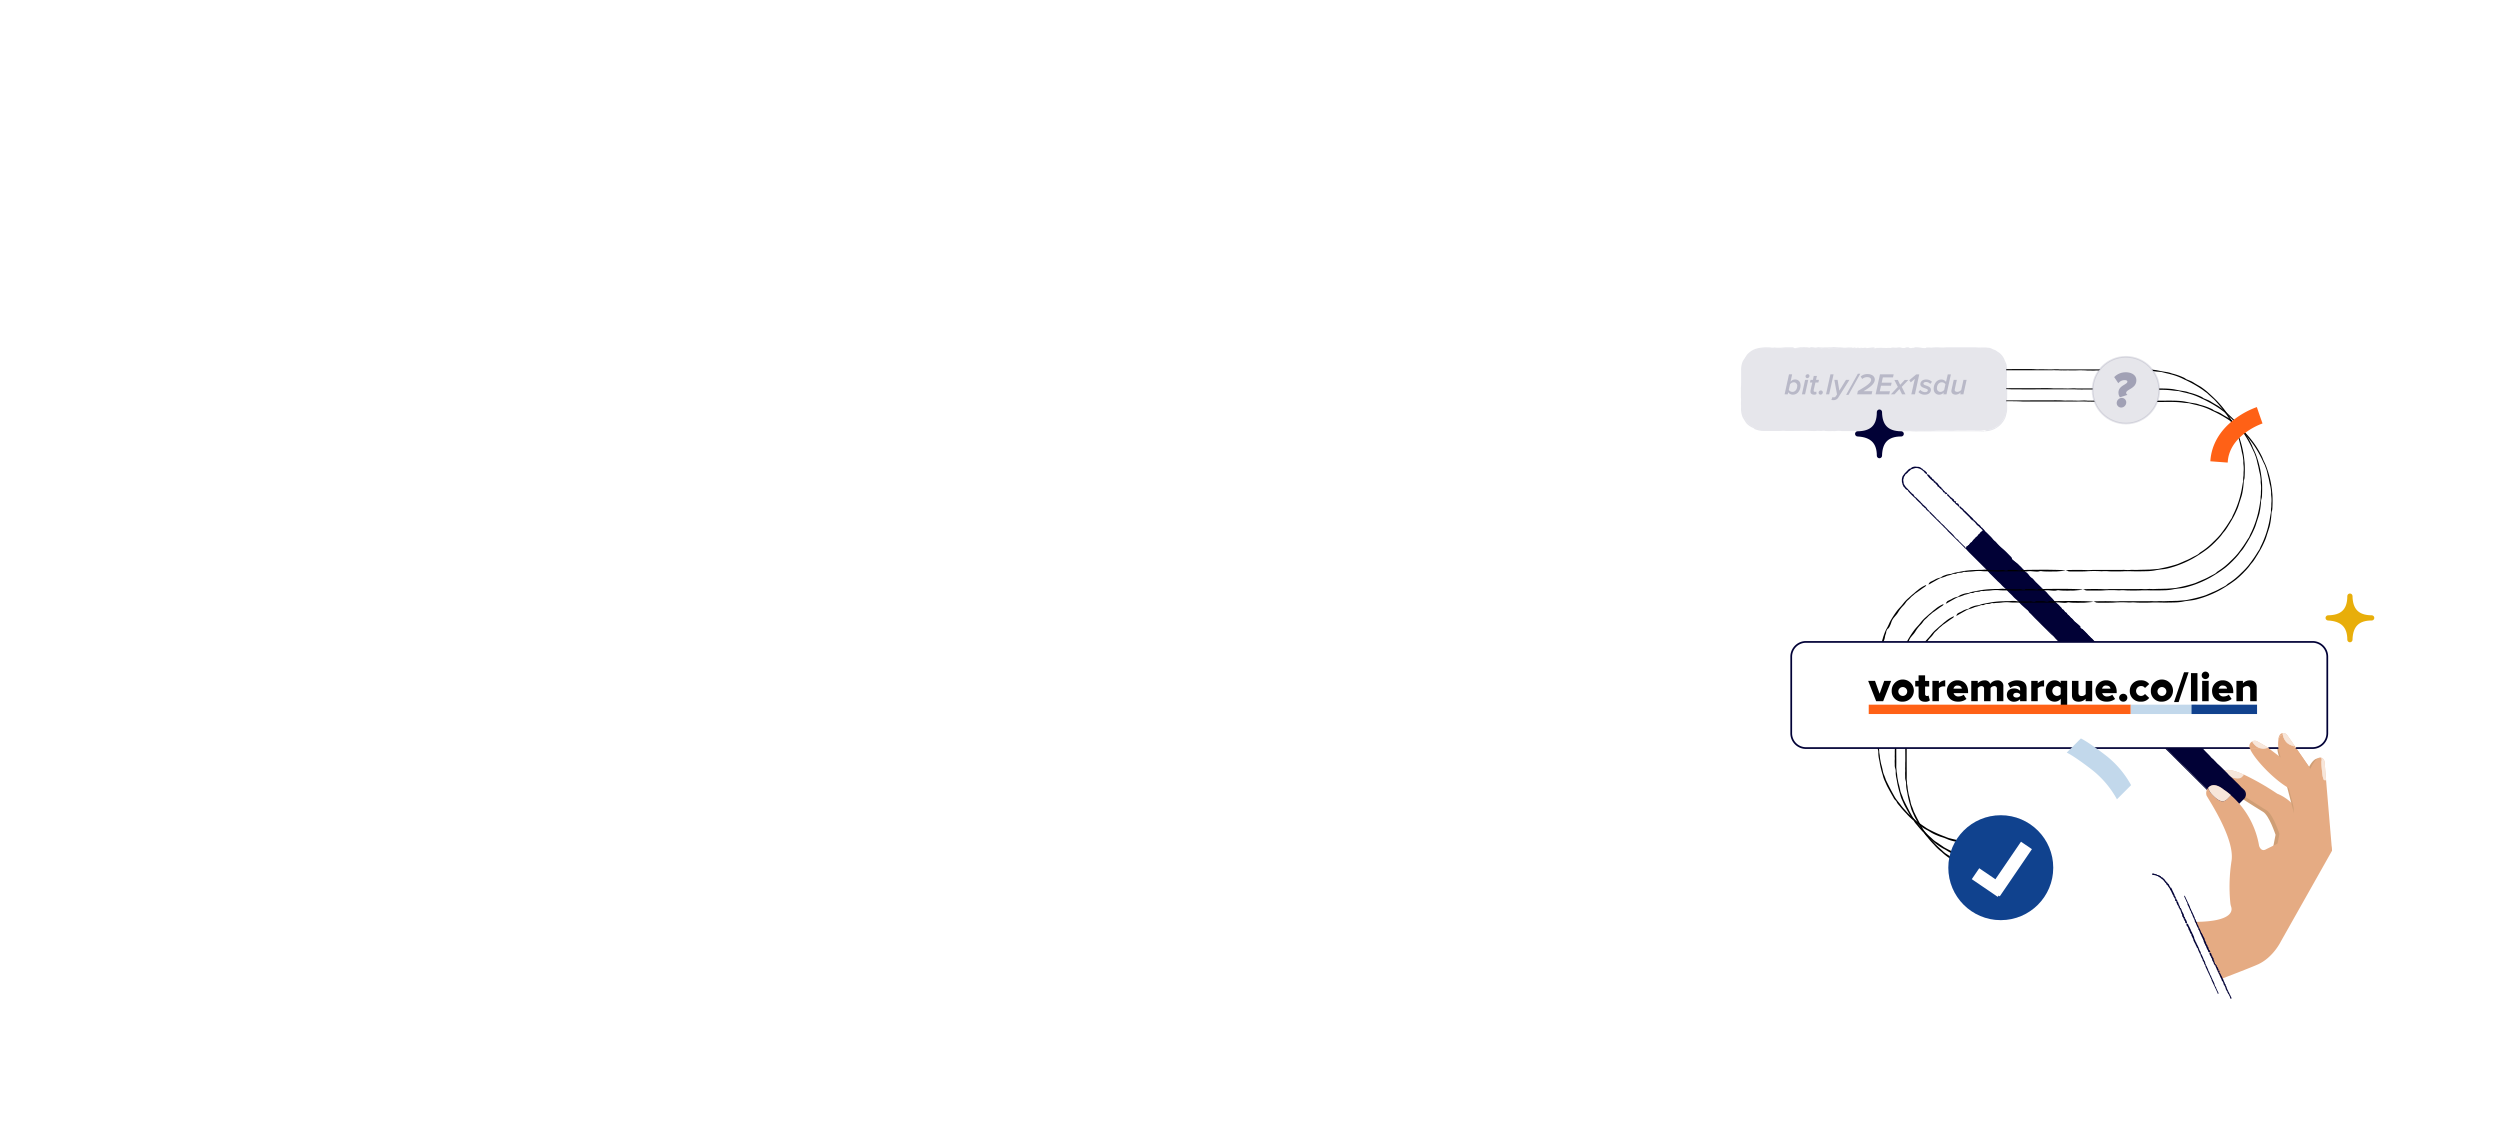 <?xml version="1.0" encoding="UTF-8"?> <svg xmlns="http://www.w3.org/2000/svg" id="Layer_1" data-name="Layer 1" viewBox="0 0 1440 651"><defs><style>.cls-1,.cls-10,.cls-16,.cls-4{fill:#fff;}.cls-2{fill:#cf9e75;stroke:#cf9e75;}.cls-10,.cls-11,.cls-13,.cls-16,.cls-18,.cls-2{stroke-miterlimit:10;}.cls-3{fill:#e5ab83;}.cls-4{opacity:0.7;}.cls-11,.cls-13,.cls-5,.cls-9{fill:#010136;}.cls-11,.cls-15,.cls-6{opacity:0.1;}.cls-7{opacity:0.2;}.cls-8{fill:#e8ae0a;stroke:#e8ae0a;}.cls-8,.cls-9{stroke-linecap:round;stroke-linejoin:round;stroke-width:3px;}.cls-10,.cls-11,.cls-13,.cls-9{stroke:#010136;}.cls-12{opacity:0.3;}.cls-14,.cls-15{fill:#11428e;}.cls-16{stroke:#fff;}.cls-17{fill:#c2d8eb;}.cls-18,.cls-19{fill:#ff6116;}.cls-18{stroke:#ff6116;}</style></defs><rect class="cls-1" x="-2176.25" y="-3908.5" width="4344" height="6140"></rect><path class="cls-2" d="M1310,457.71s8.62,3.11,12.45,11.17l13.19,23.41s3.27,4.09-4.34,10-22.56-8.75-22.56-8.75l2.5-12.71s-3.66-11.39-7.44-13.62-22.09-14-22.09-14-9-8-1.1-9.09S1310,457.71,1310,457.71Z"></path><path class="cls-3" d="M1333.09,501.91c-7.63,5.92-22.64-8.78-22.64-8.78l1.42-7.23,1.09-5.53s-3.67-11.42-7.46-13.66c-2.88-1.7-14.21-9-19.46-12.35l-2.71-1.74s-4.43-4-4.35-6.7a2,2,0,0,1,.69-1.47,9.81,9.81,0,0,0,3.9,2.68c6.13,2.35,7.85,1.17,8.82-1a149.48,149.48,0,0,1,19.32,11.05s8.65,3.12,12.49,11.21L1329,477l5.42,9.63,3,5.28h0C1337.62,492.13,1340.5,496.16,1333.09,501.91Z"></path><path class="cls-3" d="M1292.39,446.15c-1,2.15-2.69,3.33-8.82,1a9.81,9.81,0,0,1-3.9-2.68,4.83,4.83,0,0,1,2.56-.94C1284.66,443.19,1288.39,444.37,1292.39,446.15Z"></path><path class="cls-4" d="M1292.39,446.15c-1,2.15-2.69,3.33-8.82,1a9.81,9.81,0,0,1-3.9-2.68,4.83,4.83,0,0,1,2.56-.94C1284.66,443.19,1288.39,444.37,1292.39,446.15Z"></path><path class="cls-5" d="M1282,465.37,1132.35,315.72l10.12-10.12,149.65,149.64a3.2,3.2,0,0,1,0,4.53l-5.6,5.6A3.2,3.2,0,0,1,1282,465.37Z"></path><path class="cls-5" d="M1159.26,322.58l.06.1h0l-.07-.09Z"></path><path class="cls-5" d="M1158.88,321.71c0-.21-.06-.47-.55-1l-2.41-2.46c-.82-.82-1.63-1.57-2.5-2.3a28.79,28.79,0,0,1-3.6-3.56,4.38,4.38,0,0,0-.58-.56,8.24,8.24,0,0,1-1.48-1.47,14.31,14.31,0,0,0-1.4-1.55l-1.67-1.67-.84-.8-1-.86-.4-.41-.48.48-.37.39c-.2.21-.39.41-.59.59-1.61,1.4-3.07,3-4.59,4.48a29.16,29.16,0,0,0-2.56,2.8,9.17,9.17,0,0,1-.79.89l-.46.43-.64.56.09.11.61.71.48.55c.33.36.68.71,1,1.07l2.14,2.12,4.89,4.86c1.61,1.62,3.28,3.21,4.72,4.94.26.3.6.61.91.91l1.83,1.83c.71.71,1.44,1.4,2.13,2.12a24.43,24.43,0,0,1,1.82,1.72,20.52,20.52,0,0,0,2.11,2.06c.4.37.79.82,1.22,1.18,1,1.31,2.44,2.37,3.55,3.66a14.31,14.31,0,0,0,1.53,1.48,19,19,0,0,1,2.38,2.37,16.62,16.62,0,0,0,1.52,1.5c.93.85,1.88,1.7,2.82,2.47a2.32,2.32,0,0,1,.86,1,2.06,2.06,0,0,0,.43.58c1.28,1.13,2.35,2.44,3.59,3.62s2.43,2.44,3.65,3.65l4.9,4.84c.52.51,1.06.91,1.56,1.38s.88,1,1.36,1.52q1.95,2,3.94,4l5.52,5.43c.83.81,1.6,1.61,2.34,2.47.52.61,1.18,1.2,1.75,1.82a16,16,0,0,0,1.55,1.43,10.3,10.3,0,0,1,1.21,1.17,8.62,8.62,0,0,0,1.47,1.43c.3.22.62.49.94.75.51.44.35.66.79,1.08a41.56,41.56,0,0,0,3.6,3.55,8.17,8.17,0,0,0,1.45,1.49,15,15,0,0,1,2.65,2.64,10.41,10.41,0,0,0,.86.93l12.2,12.16,2.74,2.74,3.06,3,2.75,2.73,3.06,3,2.74,2.73a36.19,36.19,0,0,0,3,3l1.47,1.55a13.15,13.15,0,0,0,1.21,1.16,8.55,8.55,0,0,1,.91.89,53.65,53.65,0,0,0,3.84,4l22.3,22.18,3.35,3.36c1.12,1.12,2.23,2.25,3.37,3.33s2.13,2.28,3.23,3.39a.93.93,0,0,0,.28.18s.1,0,.06-.1a12.83,12.83,0,0,0-2.44-3q-3.39-3.3-6.73-6.67l-2.75-2.74a32.34,32.34,0,0,1-2.92-3.07l-1.8-1.74c-.31-.29-.65-.53-.94-.83-2.31-2.33-4.76-4.57-6.87-7-.26-.31-.58-.63-.88-.93-2-2-4-4.09-6.11-6.07-.93-.88-1.83-1.81-2.75-2.73l-4.86-4.87c-1.33-1.32-2.69-2.59-3.88-4-.16-.19-.45-.37-.61-.56-.58-.67-1.29-1.16-1.81-1.74s-1.19-1.17-1.78-1.74a26.81,26.81,0,0,1-3.23-3.35,3,3,0,0,0-.31-.28c-.65-.53-1.1-1.29-1.79-1.76a12.93,12.93,0,0,1-2-2.07,8.52,8.52,0,0,0-.61-.6,18.85,18.85,0,0,1-3.27-3.23,2.83,2.83,0,0,0-.3-.3c-.76-.64-1.41-1.47-2.11-2.08s-1.34-1.44-2-2.13q-3.4-3.3-6.69-6.71c-.38-.39-.83-.74-1.24-1.1a6.75,6.75,0,0,1-.59-.52,25.55,25.55,0,0,0-2.32-2.47,44.74,44.74,0,0,1-3.81-4,6.58,6.58,0,0,0-.58-.62c-2-1.88-3.81-3.9-5.84-5.67a25.83,25.83,0,0,1-2-2.07c-.5-.5-1-1.05-1.51-1.51a15.69,15.69,0,0,1-1.47-1.47c-.35-.41-.78-.83-1.19-1.23l-7-7a24.2,24.2,0,0,0-2.78-2.54c-.4-.56-1-.95-1.45-1.47l-1.87-2.21a16.58,16.58,0,0,0-2.11-2.08,19.94,19.94,0,0,1-2.71-2.65,4.61,4.61,0,0,0-.59-.58,12,12,0,0,1-1.78-1.79c-.43-.53-1-.94-1.46-1.5s-1.21-1.08-1.78-1.77c-.41-.5-1-1-1.46-1.54l-7.63-7.58a9.36,9.36,0,0,0-1.25-1.09,2.79,2.79,0,0,1-.57-.57,22.6,22.6,0,0,0-2-2.17c-1-1-2-2.06-3.09-3s-1.89-2-2.94-3c-1.68-1.55-3.27-3.19-4.78-4.89-.31-.35-.54-.3-.8-.53a8.6,8.6,0,0,1-.79-.88c-.47-.52-.91-1.09-1.4-1.57s-1.18-1.19-1.74-1.81c-.27-.31-.59-.63-.9-.92l-1.56-1.44c-.2-.19-.4-.39-.58-.59-.63-.71-1.29-1.39-2-2.06l-1-1-.51-.49-.19-.17.06-.07.13-.13a7.18,7.18,0,0,1,.85-.91,25.9,25.9,0,0,0,2.16-2.05l1.82-1.83c.61-.61,1.16-1.24,1.72-1.87s1.28-1.09,1.82-1.75c.19-.23.37-.44.57-.65l.21-.22a.91.91,0,0,1,.13-.1l.09.12,0,.1.22.23.46.46,7.63,7.59c.4.4.83.79,1.25,1.14a11.75,11.75,0,0,1,1.17,1.17,75,75,0,0,0,5.45,5.4,1.47,1.47,0,0,0,.47.23C1159,322.18,1158.85,321.9,1158.88,321.71Z"></path><path class="cls-5" d="M1282.24,466.32a3.81,3.81,0,0,0,4.32-.2,13.26,13.26,0,0,0,1-.94l3.65-3.66c.52-.53,1-1,1.55-1.57a3.78,3.78,0,0,0,.88-2.34,3.7,3.7,0,0,0-.91-2.54,19.23,19.23,0,0,0-1.73-1.59,40.66,40.66,0,0,0-3-3.08c-1-1-2-2-3.07-3a15,15,0,0,1-2-2.05c-1.85-1.79-3.61-3.71-5.54-5.36a11.18,11.18,0,0,1-.84-.88c-.47-.52-1-1-1.47-1.53s-.85-.7-1.23-1.08-.71-.85-1.1-1.26c-.59-.62-1.2-1.23-1.81-1.84s-1.2-1.22-1.74-1.86a21.27,21.27,0,0,1-2.06-2.08c-.59-.6-1.25-1.12-1.87-1.7a9.53,9.53,0,0,1-.89-.91,41.32,41.32,0,0,0-5.09-5.07,5.62,5.62,0,0,1-.58-.61,7.1,7.1,0,0,0-1.19-1.14,6.93,6.93,0,0,1-1.17-1.19,13.38,13.38,0,0,0-1.41-1.54,15.34,15.34,0,0,1-1.51-1.43c-.32-.38-.81-.69-1.17-1.16a18.23,18.23,0,0,0-1.5-1.43c-.4-.42-.87-.82-1.18-1.2-1.19-1.42-2.56-2.68-3.88-4l-2.76-2.73-8.53-8.52c-.4-.4-.82-.8-1.24-1.16a31.22,31.22,0,0,1-2.39-2.36,37,37,0,0,0-4-3.86,5.84,5.84,0,0,1-.85-.88,16.89,16.89,0,0,0-1.78-1.81c-.26-.23-.36-.24-.33-.06s0,.14-.05.11a4.23,4.23,0,0,1-.58-.44,3.41,3.41,0,0,1-.56-.61,30.68,30.68,0,0,0-3-3.72,4.6,4.6,0,0,0-1.72-1.4c-.24-.07-.59-.58-.85-.74a7.41,7.41,0,0,0-.75-.37,2.35,2.35,0,0,1-.7-.83c0-.12,0-.21,0-.33a2.15,2.15,0,0,0-.74-1.07,4.57,4.57,0,0,0-1.17-.86,4.58,4.58,0,0,1-1.68-1.52c-.2-.3-.39-.59-.6-.89a4.93,4.93,0,0,0-1.11-1.18,12.38,12.38,0,0,1-1.55-1.39c-.29-.31-.59-.63-.84-.94a3.87,3.87,0,0,0-1.15-1,3.35,3.35,0,0,1-.89-.74,6.23,6.23,0,0,0-1.16-1.19c-.56-.41-.94-1-1.48-1.45a5.71,5.71,0,0,1-.82-.9c-.48-.52-1-1-1.52-1.57l-1.2-1.15c-.22-.22-.59-.39-.7-.33s-.15.29.19.75a13.28,13.28,0,0,0,2.24,2.41c.47.57,1.08.93,1.52,1.43.55.65,1.21,1.2,1.73,1.82a15,15,0,0,0,2.11,2,9.33,9.33,0,0,1,1.49,1.46c.34.42.7.86,1.09,1.26l3,3.05a10.29,10.29,0,0,0,.93.86,9.91,9.91,0,0,1,2,2,14.27,14.27,0,0,0,1.15,1.23l1.55,1.48c.52.49,1,1,1.56,1.41s1,1,1.43,1.53a1.92,1.92,0,0,0,.3.28c.78.54,1.37,1.41,2.11,2a39.56,39.56,0,0,0,4.21,4.18c.39.34.8.8,1.22,1.15a15,15,0,0,0,1.39,1.47,27.61,27.61,0,0,0,2,2.16l10.08,10a17.26,17.26,0,0,1,1.47,1.54c.53.67,1.21,1.19,1.72,1.8.37.46.8.68,1.19,1.15s.95,1,1.42,1.52a3.11,3.11,0,0,0,1.15.85,2.82,2.82,0,0,1,1.11,1,8.84,8.84,0,0,0,1.42,1.52,15.52,15.52,0,0,1,1.5,1.44c1,1.14,2.18,2.26,3.25,3.41a14.7,14.7,0,0,0,1.4,1.53c.67.53,1.2,1.18,1.83,1.73a37.17,37.17,0,0,1,3.63,3.58,3.12,3.12,0,0,0,1.34,1.08c.4.35.32.51.53.77a13.87,13.87,0,0,0,1.19,1.09c.9.92,1.82,1.84,2.75,2.73a28.3,28.3,0,0,0,2.91,3c.36.42.69.85,1.07,1.25a40.86,40.86,0,0,0,3.07,3c1.12.94,1.89,2.07,3,3,.63.56,1.26,1.15,1.89,1.68a11.31,11.31,0,0,1,1.75,1.78,16.48,16.48,0,0,0,2,2.15c.41.38.86.68,1.25,1.07s.7.83,1.06,1.24a10.9,10.9,0,0,0,1.53,1.44,4.4,4.4,0,0,1,.6.52,15.28,15.28,0,0,0,1.8,1.72,4.65,4.65,0,0,1,1.37,1.56,2.43,2.43,0,0,1,0,1.94,4.84,4.84,0,0,1-1,1.44,17.28,17.28,0,0,1-1.26,1.31,19.12,19.12,0,0,1-1.35,1.57,8.93,8.93,0,0,1-1.24,1.11,4.64,4.64,0,0,0-.9.82,3.56,3.56,0,0,1-1.18,1.06,3.21,3.21,0,0,1-1.4.3h-1a9.66,9.66,0,0,1-1.52-.19C1281.53,465.61,1281.49,465.79,1282.24,466.32Z"></path><path class="cls-5" d="M1198.21,360.7c-.93-.86-1.88-1.67-2.81-2.38a4.39,4.39,0,0,1-.88-.83,6.46,6.46,0,0,0-1.67-1.71,1.72,1.72,0,0,1-.27-.27,6.3,6.3,0,0,0-1.43-1.44,1.13,1.13,0,0,1-.52-.75.84.84,0,0,0-.48-.46c-.54-.28-.55-.3-1-.9-.14-.2-.27-.39-.43-.6a1.41,1.41,0,0,0-.27-.24,1.4,1.4,0,0,1-1-1c-.37-.38-.78-.76-1.12-1.14a9.4,9.4,0,0,0-1.2-1.17,11.38,11.38,0,0,1-2.33-2.32,11.36,11.36,0,0,0-.83-.93c-1-1-2-2-2.88-3.12a7.43,7.43,0,0,0-.9-.87c-.75-.61-1.46-1.28-2.18-2l-2.76-2.71a23.86,23.86,0,0,1-2-2.16,3.38,3.38,0,0,0-.88-.78,4.88,4.88,0,0,1-1.42-1.32c-.29-.4-.63-.83-1-1.25a3.17,3.17,0,0,0-.88-.75,1.66,1.66,0,0,1-1-.83c-.32-.67-1.11-1.2-1.56-1.78s-1.22-1.14-1.77-1.76a8.83,8.83,0,0,0-1.23-1.06l-1.85-1.41a.83.83,0,0,0-.39-.12c.47.6.9,1.2,1.43,1.78.93,1,1.92,2.05,2.89,3.07s2,2.05,3,3.05l3.07,3a10,10,0,0,1,1.44,1.47c.28.3.28.3.52.2,0,0,.11,0,.14,0a3.72,3.72,0,0,1,.53.55,5,5,0,0,0,1,1.44l1.52,1.5c.28.27.42.33.4.17s.06-.19.28,0a2.9,2.9,0,0,1,.52.56,2.91,2.91,0,0,0,1.05,1.35,30.9,30.9,0,0,0,2.39,2.33,4.61,4.61,0,0,1,.78.91,6.9,6.9,0,0,0,1.83,2c.59.47,1.23,1.16,1.84,1.76,1.23,1.2,2.44,2.45,3.68,3.6a23.17,23.17,0,0,1,2,2.06,7.89,7.89,0,0,0,1.23,1.1,1.2,1.2,0,0,1,.45.55,6.43,6.43,0,0,0,1.47,1.77,2.63,2.63,0,0,0,1.11.77.78.78,0,0,1,.5.43,5.2,5.2,0,0,0,1.51,1.72,8.21,8.21,0,0,1,.86.89c.49.52.5.53.79.59a3.9,3.9,0,0,0,.76.13c.1,0,.16-.08.12-.2A1.4,1.4,0,0,0,1198.21,360.7Z"></path><path class="cls-1" d="M1132.35,315.72l-34.68-34.67a6,6,0,0,1,0-8.47l1.66-1.66a6,6,0,0,1,8.47,0l34.67,34.68Z"></path><polygon class="cls-5" points="1109.85 273.18 1109.86 273.22 1109.88 273.21 1109.87 273.18 1109.85 273.18"></polygon><path class="cls-5" d="M1109.92,272.75a.31.31,0,0,0,0-.44l-.7-.73a3,3,0,0,0-.8-.61,3.81,3.81,0,0,1-1.17-1,.46.46,0,0,0-.22-.14.85.85,0,0,1-.56-.31,1.26,1.26,0,0,0-.55-.36,2.7,2.7,0,0,0-1.44-.26c-.21-.09-.45,0-.64-.06a3.85,3.85,0,0,0-2,.15,2,2,0,0,0-1,.58,1.11,1.11,0,0,1-.68.36,1.63,1.63,0,0,0-.8.44c-.24.22-.44.43-.64.64l-1.42,1.46c-.5.51-.85,1.13-1.31,1.7a1.18,1.18,0,0,0-.16.38,5.48,5.48,0,0,0-.23.79c-.08.31-.09.64-.15,1s.14.51.06.79a1.62,1.62,0,0,0,.13.92,4.91,4.91,0,0,0,.15.51c0,.56.39,1,.55,1.5a1.1,1.1,0,0,0,.39.54,2.81,2.81,0,0,1,.69.8,1.24,1.24,0,0,0,.44.44,8,8,0,0,0,1,.6c.19.09.24.18.19.37a.3.3,0,0,0,.08.22c.42.28.65.74,1,1.07s.71.72,1.07,1.07l1.46,1.4c.15.14.36.21.52.34s.2.35.34.5c.37.41.75.8,1.14,1.18.54.53,1.1,1,1.65,1.56a3.36,3.36,0,0,1,.64.77,6.33,6.33,0,0,0,.49.56,1.31,1.31,0,0,0,.5.37,1,1,0,0,1,.36.33.76.76,0,0,0,.45.41,2.07,2.07,0,0,1,.34.15c.18.1,0,.3.13.43.36.33.58.82,1.07,1a.73.73,0,0,0,.42.44,1.35,1.35,0,0,1,.77.78,1.09,1.09,0,0,0,.23.3l3.59,3.55.81.8.9.88.81.8.91.88.81.8c.12.45.63.51.88.85.12.17.28.31.4.49a1.13,1.13,0,0,0,.37.32.73.73,0,0,1,.27.25,4.72,4.72,0,0,0,1.07,1.24l6.58,6.46,1,1c.33.33.65.66,1,1s.57.71.89,1c0,0,.08,0,.12,0a.13.13,0,0,0,.07-.09,1.34,1.34,0,0,0-.51-1.09c-.68-.62-1.35-1.27-2-1.93-.26-.27-.53-.54-.81-.8a2.85,2.85,0,0,1-.81-.95c-.18-.17-.36-.34-.54-.49s-.24-.12-.32-.2a11.25,11.25,0,0,1-1.94-2.14,1.74,1.74,0,0,0-.25-.29c-.61-.58-1.15-1.22-1.8-1.76-.29-.25-.55-.53-.82-.8l-1.42-1.43a6,6,0,0,1-1.1-1.21c0-.07-.15-.09-.19-.15-.14-.23-.42-.29-.55-.49a2.76,2.76,0,0,0-.54-.49c-.34-.3-.76-.54-.91-1,0,0-.06-.05-.1-.07-.23-.12-.25-.45-.53-.51s-.37-.43-.56-.64a.73.73,0,0,0-.18-.17,1.66,1.66,0,0,1-1-.93.18.18,0,0,0-.08-.09c-.26-.15-.39-.45-.63-.6s-.36-.46-.57-.65a26,26,0,0,1-2-2,2,2,0,0,0-.41-.28c-.07,0-.17-.07-.19-.13a2.28,2.28,0,0,0-.64-.77,4,4,0,0,1-1-1.24.62.62,0,0,0-.16-.2,14.87,14.87,0,0,0-1.77-1.6c-.13-.27-.52-.3-.56-.63a3.12,3.12,0,0,0-.44-.45,1.26,1.26,0,0,1-.43-.43,2,2,0,0,0-.33-.38l-2.06-2a2.18,2.18,0,0,0-.9-.66c-.07-.22-.32-.26-.42-.44s-.27-.52-.43-.77a1.46,1.46,0,0,0-.63-.6,1.66,1.66,0,0,1-.81-.76.56.56,0,0,0-.18-.16,1,1,0,0,1-.52-.53c-.09-.19-.34-.24-.41-.46s-.41-.26-.53-.51a2,2,0,0,0-.4-.48,7.92,7.92,0,0,1-1.9-2.31,1,1,0,0,0-.28-.37.2.2,0,0,1-.07-.21,2.73,2.73,0,0,0-.11-.81c-.09-.39-.07-.78-.17-1.17s.17-.76.21-1.15a2.77,2.77,0,0,1,.8-1.67c.09-.09,0-.23,0-.32s.16-.16.24-.23a2.47,2.47,0,0,0,.48-.35,2.83,2.83,0,0,1,.55-.48,1.69,1.69,0,0,0,.28-.26l.38-.5a.85.85,0,0,1,.17-.16c.55-.37.87-.78,1.37-1.12.09-.07.14-.2.27-.2a3.55,3.55,0,0,0,.78-.25c.21-.08.44-.13.66-.19s.45-.14.67-.21.46.1.69,0a.59.59,0,0,1,.56,0,1.21,1.21,0,0,0,.34.09,5.61,5.61,0,0,1,2.58,1.28,3.1,3.1,0,0,0,.4.27.88.88,0,0,1,.35.34,6.63,6.63,0,0,0,1.61,1.56s.15,0,.22,0A.47.47,0,0,1,1109.92,272.75Z"></path><path class="cls-5" d="M1132.92,316l2.14-2.15.88-.91a4,4,0,0,0,.87-1.05,3.41,3.41,0,0,0,1-.82,7.44,7.44,0,0,0,.86-.92c.18-.23.32-.49.62-.58a11.41,11.41,0,0,0,1.5-1.69.86.86,0,0,1,.28-.23,3.63,3.63,0,0,0,.47-.41c.1-.12.15-.3.26-.41a3,3,0,0,1,.42-.27c.14-.1.52-.48.83-.79l.17-.17a7.2,7.2,0,0,1-.71-.83c-.33-.13-.4-.42-.61-.63a4.45,4.45,0,0,0-.61-.43,1,1,0,0,1-.25-.28,3.69,3.69,0,0,0-1.5-1.48.6.6,0,0,1-.16-.19.64.64,0,0,0-.36-.31.68.68,0,0,1-.35-.36,1,1,0,0,0-.36-.5c-.16-.13-.36-.18-.47-.39s-.28-.16-.35-.33-.33-.25-.46-.4-.27-.22-.34-.36a5.51,5.51,0,0,0-1.1-1.21l-.82-.78-2.51-2.49a2,2,0,0,0-.38-.32,2.59,2.59,0,0,1-.72-.68,3.15,3.15,0,0,0-1.2-1.09.53.53,0,0,1-.23-.28,1.39,1.39,0,0,0-.52-.53c-.08-.06-.15,0-.19.07s0,.1-.07.09a.45.45,0,0,1-.22-.08.35.35,0,0,1-.15-.19,3.17,3.17,0,0,0-.59-1.37.52.52,0,0,0-.62-.29c-.12,0-.17-.17-.28-.19s-.24,0-.36,0-.2-.2-.15-.29l.11-.21a.33.33,0,0,0-.09-.43.56.56,0,0,0-.45-.14.48.48,0,0,1-.55-.39c0-.12,0-.25-.08-.37a.46.46,0,0,0-.3-.37,1.12,1.12,0,0,1-.51-.35,1.54,1.54,0,0,1-.21-.31.41.41,0,0,0-.4-.22.34.34,0,0,1-.31-.17.65.65,0,0,0-.33-.36c-.22-.06-.24-.33-.45-.41s-.14-.19-.21-.29a1.93,1.93,0,0,0-.43-.48l-.37-.32a.31.31,0,0,0-.33,0c-.18.15-.21.25-.14.42a1.21,1.21,0,0,0,.59.77c.1.21.37.22.47.39s.36.35.49.56a1.21,1.21,0,0,0,.64.58.79.79,0,0,1,.44.42,1.64,1.64,0,0,0,.26.42c.28.32.58.61.88.91a.89.89,0,0,0,.3.22.89.89,0,0,1,.6.58,1.16,1.16,0,0,0,.31.39c.15.15.33.27.49.41a4.54,4.54,0,0,0,.5.36,1.89,1.89,0,0,1,.38.49.3.3,0,0,0,.1.07c.31.08.39.43.66.55a3.38,3.38,0,0,0,1.24,1.22c.13.08.23.23.38.31,0,.24.3.29.38.46a2.61,2.61,0,0,0,.56.68l3,2.9a1.41,1.41,0,0,1,.41.47c.11.25.36.34.47.56s.29.15.37.32a4.21,4.21,0,0,0,.38.48.43.43,0,0,0,.44.15.31.31,0,0,1,.38.23.81.81,0,0,0,.37.49,1.37,1.37,0,0,1,.47.39c.28.37.61.7.9,1.06.12.16.16.42.36.5s.35.34.57.47a3.22,3.22,0,0,1,1.08,1,.38.38,0,0,0,.49.22c.13.09,0,.22.07.31s.26.17.38.29a6.8,6.8,0,0,0,.7.68.24.24,0,0,1,.09.12c-.25.15-.32,0-.49.43a2.85,2.85,0,0,0-1.27,1.18c-.21.4-.67.49-.9.85-.14.21-.3.4-.42.62a1,1,0,0,1-.53.51,1.41,1.41,0,0,0-.67.56c-.1.13-.14.31-.25.42a1.86,1.86,0,0,1-.43.25,1,1,0,0,0-.39.48c0,.08-.07.18-.13.21-.24.12-.33.35-.47.55s-.47.75-.88.88-.49.53-.79.74a2,2,0,0,1-.32.54.84.84,0,0,1-.41.28.42.42,0,0,0-.29.21.58.58,0,0,1-.35.32,3.13,3.13,0,0,0-.45.22.35.35,0,0,0-.16.32,1.61,1.61,0,0,0,.12.72C1132.68,316.12,1132.76,316.15,1132.92,316Z"></path><path class="cls-5" d="M1121.57,284.06a3.9,3.9,0,0,0-1-.55c-.13-.05-.26-.11-.28-.22a.63.63,0,0,0-.48-.52s-.07,0-.08-.08a.58.58,0,0,0-.41-.42c-.17-.06-.11-.19-.08-.3s0-.14-.14-.13-.26,0-.31-.24a2.17,2.17,0,0,0-.07-.24.15.15,0,0,0-.09-.06c-.27.08-.34,0-.27-.29a2.65,2.65,0,0,1-.33-.34.82.82,0,0,0-.36-.33,1.07,1.07,0,0,1-.69-.67.72.72,0,0,0-.21-.31,5,5,0,0,1-.76-1,.6.6,0,0,0-.27-.25,2.92,2.92,0,0,1-.7-.51l-.83-.78a2.12,2.12,0,0,1-.54-.69.36.36,0,0,0-.3-.19.46.46,0,0,1-.45-.35,2,2,0,0,0-.2-.45.31.31,0,0,0-.3-.18c-.19,0-.36,0-.34-.19s-.3-.38-.38-.6-.39-.3-.53-.51a.77.77,0,0,0-.41-.25c-.24-.09-.47-.19-.71-.26a.45.45,0,0,0-.2.06,3.38,3.38,0,0,0,.29.64c.24.34.52.65.79,1s.57.61.87.91.62.56.93.84c.24.05.29.28.42.43s.07.1.26-.05l.09-.05c.06.05.15.12.15.17,0,.21,0,.41.14.58l.46.43c.08.07.16.06.19,0s.11-.15.19-.1.14.12.14.17-.09.42.2.51a2.52,2.52,0,0,0,.72.66.5.5,0,0,1,.18.31.68.68,0,0,0,.48.65,2.14,2.14,0,0,1,.57.48c.37.35.71.73,1.1,1a2.05,2.05,0,0,1,.59.62.7.7,0,0,0,.4.27.16.16,0,0,1,.1.2c-.06.29.15.45.32.63a.4.4,0,0,0,.45.1c.11,0,.17,0,.17.1a.54.54,0,0,0,.37.58c.1,0,.17.18.24.27s.14.17.3.11a3.57,3.57,0,0,0,.45-.19.27.27,0,0,0,.15-.18C1121.61,284.21,1121.61,284.09,1121.57,284.06Z"></path><path class="cls-2" d="M1312.34,430.89h9.54l16.24,23.54a18.06,18.06,0,0,1,1.56,7.12h0a18.21,18.21,0,0,1-.64,5.29c-.45,1.61-1,3.47-1.59,5.37-1.92,6.22-4.22,12.92-4.22,12.92l-10-11.35-2.06-7.82h0L1318,453.73,1313.27,436l-.77-2.91s-.16-.9-.25-2.15"></path><path class="cls-2" d="M1338.25,486l-2.09,6.9-8.74,2.82.16-8.71.17-9h0l.57-31.32s3.79-10.76,7.64-9.15a32.68,32.68,0,0,0,0,5c.68,8.81,1.44,7.91,2.39,7.83a.29.29,0,0,0,.17-.06Z"></path><path class="cls-3" d="M1339.68,461.55h0a17.92,17.92,0,0,1-.64,4.29c-.47,1.71-1.07,3.71-1.71,5.75-1.9,6.11-4.1,12.54-4.1,12.54l-10-11.35-2.07-7.85h0l-2.92-11.08-4.64-17.65h0L1312.5,432s-.08-.45-.16-1.15h10.23l15.55,22.54A18.26,18.26,0,0,1,1339.68,461.55Z"></path><path class="cls-3" d="M1343.25,490l-5.8,1.87-8.74,2.82.16-8.71.17-9h0l.57-31.32s3.79-10.76,7.64-9.15a32.68,32.68,0,0,0,0,5c.68,8.81,1.44,7.91,2.39,7.83a.29.29,0,0,0,.17-.06Z"></path><path d="M1205.76,346.51l-.16,0,0,0h.2Z"></path><path d="M1207,346.86c.19.17.56.29,1.58.3l5,0c1.68,0,3.3,0,4.93-.14a60.51,60.51,0,0,1,7.38,0,9.28,9.28,0,0,0,1.18,0,18,18,0,0,1,3,0c1,.09,2,.11,3,.11,2.28,0,4.61.05,6.82-.12,1,.05,2.08,0,3,0,3.11.12,6.22.09,9.35,0a26.32,26.32,0,0,0,2.81-.16,21.84,21.84,0,0,0,2.71-.4c.56-.12,1.18-.22,1.8-.3s1.25-.18,1.85-.23a26.28,26.28,0,0,0,4.23-.78c1.42-.41,2.84-.81,4.23-1.31a60.7,60.7,0,0,0,9.2-4.13,80.41,80.41,0,0,0,8.38-5.47,15.85,15.85,0,0,0,1.46-1.21c1-.81,1.88-1.69,2.79-2.57.55-.5,1-1.06,1.55-1.59s1-1.08,1.49-1.63.78-.95,1.13-1.42a14.85,14.85,0,0,1,1.14-1.46,12.87,12.87,0,0,0,1.32-1.72c.4-.6.81-1.19,1.17-1.82s.93-1.38,1.3-2.12a51.27,51.27,0,0,0,3.48-6.61,23.13,23.13,0,0,0,1.14-2.91c.48-1.6,1-3.07,1.5-4.7a19.45,19.45,0,0,0,.75-3,41.46,41.46,0,0,0,.68-5.44,6.16,6.16,0,0,1,.33-1.94,4.27,4.27,0,0,0,.18-1,71.57,71.57,0,0,0,.09-7.47,63.81,63.81,0,0,0-.93-7.52,57.16,57.16,0,0,0-2.76-9.68c-.41-1-.81-1.88-1.26-2.78s-.7-1.85-1.17-2.74a53.14,53.14,0,0,0-4.16-7.06,56.73,56.73,0,0,0-7.4-8.6c-1.21-1.17-2.43-2.25-3.65-3.38-.89-.77-1.91-1.56-2.91-2.29-.42-.31-.85-.61-1.28-.89l-1.33-.76c-.68-.39-1.47-.85-2.12-1.25a12.39,12.39,0,0,0-2.65-1.42l-1.63-.66c-.91-.36-.85-.63-1.67-1a36.11,36.11,0,0,0-7-2.47,12.55,12.55,0,0,0-2.93-.79l-2.7-.44c-.9-.16-1.79-.37-2.7-.54-.54-.12-1.22-.21-1.83-.29-4.21-.44-8.41-.25-12.58-.29l-12.55,0h-5.64l-6.28,0h-17.56c-2.05-.23-4.06.09-6.11,0l-3.11-.06c-.86,0-1.63,0-2.45,0a16.26,16.26,0,0,1-1.84,0c-2.65-.19-5.39-.13-8.09-.12l-45.81.08h-6.9c-2.31,0-4.62,0-6.91,0s-4.53-.1-6.81-.11a1.73,1.73,0,0,0-.47.07c-.07,0-.08.09,0,.12a27.44,27.44,0,0,0,5.63.41c4.6-.05,9.19-.06,13.8-.05H1139c2.09,0,4.18-.06,6.18.11l3.65,0c.62,0,1.22-.09,1.82-.08,4.78,0,9.61-.13,14.33.13.59,0,1.25,0,1.87,0,4.18,0,8.35.05,12.53,0,1.87,0,3.76,0,5.64,0h10c2.71,0,5.43-.07,8.11.08.36,0,.84-.05,1.21,0,1.27.06,2.51-.09,3.65,0,1.29,0,2.42,0,3.63,0a56.47,56.47,0,0,1,6.77.08,4.23,4.23,0,0,0,.6,0c1.21-.08,2.47.14,3.65,0a27.87,27.87,0,0,1,4.2.06c.41,0,.87,0,1.24,0a39.31,39.31,0,0,1,6.69,0,4.28,4.28,0,0,0,.62,0c1.44-.08,3,.05,4.31,0,1.56-.08,2.86.07,4.32.06,4.59,0,9.2-.22,13.74.42.78.12,1.6.12,2.4.23.38,0,.84.08,1.12.15l2.36.59c.8.2,1.62.34,2.41.59a36.13,36.13,0,0,1,7.51,2.74,11.49,11.49,0,0,0,1.11.53,70,70,0,0,1,10.21,5.83c.54.42,1.1.85,1.67,1.26a8.31,8.31,0,0,1,1.57,1.36c.77.68,1.56,1.4,2.29,2.07a17.22,17.22,0,0,1,2.14,2.13c.51.59,1.11,1.21,1.64,1.85a61.57,61.57,0,0,1,4.39,5.66,58.71,58.71,0,0,1,3.62,6.18c.44.82.82,1.68,1.21,2.5s.77,1.64,1.17,2.4c.28,1,.75,1.88,1,2.83.4,1.34.63,2.7,1,4.06s.57,2.83.9,4.2a18.63,18.63,0,0,1,.51,2.68c.06.45.12.91.16,1.36s0,.93,0,1.39a11.93,11.93,0,0,0,.1,1.19,18.6,18.6,0,0,1,.09,3.65c-.11,1,0,2-.14,3-.22,1.17,0,2.35-.32,3.61-.16.93-.34,2-.51,3a56.86,56.86,0,0,1-4.7,14.78,21.24,21.24,0,0,0-1,2.17,4.12,4.12,0,0,1-.56,1c-.4.57-.77,1.17-1.14,1.78s-.78,1.22-1.18,1.83c-.55.88-1.19,1.7-1.78,2.56s-1.25,1.64-1.84,2.47A44,44,0,0,1,1291,330a40.45,40.45,0,0,1-7.68,6.2,11.69,11.69,0,0,0-1,.91,17,17,0,0,1-1.48.87c-.9.47-1.82.92-2.69,1.41a33.4,33.4,0,0,1-3.27,1.55c-.56.22-1.14.5-1.7.75-1,.39-1.87.83-2.83,1.19l-1.13.37a84.59,84.59,0,0,1-9,2.22,10.55,10.55,0,0,1-1.77.29l-4.29.33c-1.24,0-2.48.08-3.73.09s-2.47.06-3.7.11-2.44-.13-3.68,0a19.75,19.75,0,0,1-3,0c-.55-.05-1.23-.05-1.85,0l-15.67,0c-.83,0-1.68,0-2.47.07a24,24,0,0,1-2.4,0c-3.73-.14-7.47-.09-11.18,0a3.16,3.16,0,0,0-.72.17A2.37,2.37,0,0,1,1207,346.86Z"></path><path d="M1180.71,503.2h-15.06l-6.27,0c-2.29,0-4.57,0-6.75,0-1-.15-2-.25-3.05-.33s-2-.24-3.07-.4c-2-.35-4.09-.77-6.07-1.26-.69-.18-1.37-.34-2-.52a18.73,18.73,0,0,1-1.93-.74,72.79,72.79,0,0,1-10.13-4.58,10.66,10.66,0,0,1-1.47-.95c-.85-.56-1.71-1.15-2.53-1.74-.66-.45-1.35-.82-2-1.32s-1.21-1-1.8-1.6c-.93-.82-1.87-1.64-2.75-2.51a30,30,0,0,1-2.52-2.68,25.16,25.16,0,0,1-2.71-3.24c-.76-.94-1.54-1.86-2.27-2.85a13.49,13.49,0,0,1-1-1.54c-1.72-3-3.28-6.06-4.81-9.18a8.36,8.36,0,0,1-.43-1.12c-.27-.8-.54-1.5-.85-2.23a10.4,10.4,0,0,1-.72-2.3c-.18-1-.42-1.9-.67-2.94a17.85,17.85,0,0,1-.67-2.92,20.93,20.93,0,0,1-.39-2.35c0-1-.34-2-.37-3,0-.83-.19-1.72-.16-2.42.07-2.66,0-5.38,0-8.08l0-5.64V417.31c0-.83,0-1.68,0-2.48-.08-1.63-.08-3.19,0-4.89.1-2.66.08-5.43,0-8a7.89,7.89,0,0,1,.14-1.77c.09-.59.13-1.2.2-1.81s.14-1.22.19-1.83,0-.63-.13-.43-.13.14-.13.05a5.61,5.61,0,0,1,.06-1.06,9.27,9.27,0,0,1,.25-1.18l2.15-6.5a10.46,10.46,0,0,0,.83-3.09,15.87,15.87,0,0,1,.53-1.54c.11-.46.08-.74.19-1.17a4.71,4.71,0,0,1,.73-1.39c.12-.08.22-.11.34-.2a4.87,4.87,0,0,0,1-1.55,12.8,12.8,0,0,0,.77-1.93,8.11,8.11,0,0,1,1.59-2.87c.34-.41.65-.78,1-1.18a10.9,10.9,0,0,0,1.39-1.88,18.67,18.67,0,0,1,1.74-2.44c.39-.48.84-.94,1.24-1.35a10.8,10.8,0,0,0,1.36-1.7,7,7,0,0,1,1.08-1.27,16.1,16.1,0,0,0,1.75-1.65c.66-.77,1.57-1.29,2.24-2a10,10,0,0,1,1.41-1c.82-.63,1.68-1.19,2.57-1.86.6-.46,1.3-.9,2-1.36.37-.25.76-.67.75-.8s-.28-.19-1,.19a18.9,18.9,0,0,0-4,2.65c-.89.61-1.59,1.34-2.35,1.95-1,.77-1.9,1.64-2.78,2.43a20.29,20.29,0,0,0-3,3.11,26.28,26.28,0,0,1-2,2.34c-.53.59-1.09,1.2-1.6,1.85a57.84,57.84,0,0,0-3.5,5.26c-.31.54-.65,1.15-.87,1.64a35.57,35.57,0,0,1-1.86,3.77,16.85,16.85,0,0,0-1,2.25c-.38,1-.75,2-1,3a29.86,29.86,0,0,0-.82,3c-.12.47-.27.95-.42,1.45s-.28,1-.41,1.5a3.74,3.74,0,0,0-.12.6c-.09.68-.2,1.39-.35,2.1a13.19,13.19,0,0,0-.33,2.11,35.52,35.52,0,0,0-.56,8.67c0,.76,0,1.65,0,2.45-.15.93,0,2-.06,2.94-.09,1.44-.09,2.84-.09,4.32q0,10.33.07,20.68c0,1,0,2.2,0,3.09-.11,1.24,0,2.47-.07,3.62-.06.86.09,1.52,0,2.42s0,2,0,3a5.74,5.74,0,0,0,.28,2.06,6,6,0,0,1,.26,2.15,16.72,16.72,0,0,0,.3,3c.21,1,.41,1.91.57,3a56,56,0,0,0,1.68,6.69,18.21,18.21,0,0,0,.94,2.9c.53,1.11,1,2.26,1.52,3.36,1.14,2.18,2.39,4.4,3.63,6.54a5.47,5.47,0,0,0,1.54,2,6.11,6.11,0,0,1,.63,1.18,17.26,17.26,0,0,0,1.49,1.83,45.94,45.94,0,0,0,3.75,4.25,30,30,0,0,0,4.44,4.21c.58.56,1.17,1.08,1.8,1.6a36.5,36.5,0,0,0,5.2,3.51c1,.48,1.83,1,2.7,1.55a25.88,25.88,0,0,0,2.72,1.41c1.15.46,2.3,1,3.45,1.33s2.33.77,3.44,1.26a14.6,14.6,0,0,0,2,.71,19,19,0,0,0,2.13.54l2.36.4c.79.14,1.55.37,2.34.55a20.16,20.16,0,0,0,3,.33,8.75,8.75,0,0,1,1.16,0,17.62,17.62,0,0,0,1.84.16l1.8,0a54.67,54.67,0,0,1,6.15,0c1.91.21,3.62,0,5.39,0,1-.09,2-.12,3-.14a18.8,18.8,0,0,1,2.42.08,9.44,9.44,0,0,0,1.77.06,13.61,13.61,0,0,1,2.39,0c.74.07,1.55.12,2.35.16a7.09,7.09,0,0,0,1.68-.11,8.73,8.73,0,0,0,2.09-.59C1182,503.28,1181.83,503.2,1180.71,503.2Z"></path><path d="M1127.83,354.22c1.59-.93,3.14-1.8,4.63-2.62a6.83,6.83,0,0,1,1.61-.71,15.07,15.07,0,0,0,1.65-.52,11.41,11.41,0,0,0,1.62-.65,4.11,4.11,0,0,1,.53-.17,16.82,16.82,0,0,0,2.82-.83,2.17,2.17,0,0,1,1.31-.16,1.74,1.74,0,0,0,.94-.22,3.31,3.31,0,0,1,1.86-.44l1.06-.07a2.36,2.36,0,0,0,.5-.11,2.7,2.7,0,0,1,2-.26,20.48,20.48,0,0,1,2.31-.22c.84,0,1.64-.11,2.41-.19a21.19,21.19,0,0,1,4.78-.07c.51.06,1.2.07,1.81.08,2.08,0,4.16,0,6.17.16a14,14,0,0,0,1.83,0c1.4-.1,2.82-.13,4.29-.14l5.63,0c1.48,0,2.93,0,4.31.11a6.88,6.88,0,0,0,1.71-.08,10.37,10.37,0,0,1,2.81-.07c.72.08,1.52.14,2.31.18a5.84,5.84,0,0,0,1.69-.09,3.43,3.43,0,0,1,1.86-.1,24.34,24.34,0,0,0,3.43.15c1.28.12,2.44-.06,3.64,0a17.23,17.23,0,0,0,2.36-.11c1.14-.1,2.28-.2,3.36-.32a1.48,1.48,0,0,0,.52-.18c-1.09-.09-2.16-.21-3.3-.25-2-.07-4.09-.09-6.14-.13s-4.16,0-6.25,0l-6.23.06a18.63,18.63,0,0,1-3,0c-.61,0-.61,0-.75.23a.28.28,0,0,1-.15.1,9.25,9.25,0,0,1-1.1,0,10.45,10.45,0,0,0-2.53-.3H1173c-.57,0-.77.07-.58.16s.13.18-.29.2a6.65,6.65,0,0,1-1.12,0,6,6,0,0,0-2.47-.22c-1.63,0-3.24,0-4.86,0a9.64,9.64,0,0,1-1.74-.09,14.77,14.77,0,0,0-3.94-.12c-1.09.1-2.45,0-3.72.1a50.89,50.89,0,0,0-7.52.67l-4.16.78a11.6,11.6,0,0,0-2.32.66,2.93,2.93,0,0,1-1,.22,10.54,10.54,0,0,0-3.27.82,4.68,4.68,0,0,0-1.75.92,1.57,1.57,0,0,1-.88.4,9.53,9.53,0,0,0-3.12,1.22c-.4.25-1.08.54-1.63.81-.93.45-1,.46-1.2.79a7.62,7.62,0,0,0-.58.85c-.06.11,0,.18.19.16A2.85,2.85,0,0,0,1127.83,354.22Z"></path><path d="M1199.76,339.51l-.16,0,0,0h.2Z"></path><path d="M1201,339.86c.19.17.56.29,1.58.3l5,0c1.68,0,3.3,0,4.93-.14a60.51,60.51,0,0,1,7.38,0,9.28,9.28,0,0,0,1.18,0,18,18,0,0,1,3,0c1,.09,2,.11,3,.11,2.28,0,4.61.05,6.82-.12,1,.05,2.08,0,3,0,3.11.12,6.22.09,9.35,0a26.32,26.32,0,0,0,2.81-.16,21.84,21.84,0,0,0,2.71-.4c.56-.12,1.18-.22,1.8-.3s1.25-.18,1.85-.23a26.28,26.28,0,0,0,4.23-.78c1.42-.41,2.84-.81,4.23-1.31a60.7,60.7,0,0,0,9.2-4.13,80.41,80.41,0,0,0,8.38-5.47,15.85,15.85,0,0,0,1.46-1.21c1-.81,1.88-1.69,2.79-2.57.55-.5,1-1.06,1.55-1.59s1-1.08,1.49-1.63.78-.95,1.13-1.42a14.85,14.85,0,0,1,1.14-1.46,12.87,12.87,0,0,0,1.32-1.72c.4-.6.81-1.19,1.17-1.82s.93-1.38,1.3-2.12a51.27,51.27,0,0,0,3.48-6.61,23.13,23.13,0,0,0,1.14-2.91c.48-1.6,1-3.07,1.5-4.7a19.45,19.45,0,0,0,.75-3,41.46,41.46,0,0,0,.68-5.44,6.16,6.16,0,0,1,.33-1.94,4.27,4.27,0,0,0,.18-1,71.57,71.57,0,0,0,.09-7.47,63.81,63.81,0,0,0-.93-7.52,57.16,57.16,0,0,0-2.76-9.68c-.41-1-.81-1.88-1.26-2.78s-.7-1.85-1.17-2.74a53.14,53.14,0,0,0-4.16-7.06,56.73,56.73,0,0,0-7.4-8.6c-1.21-1.17-2.43-2.25-3.65-3.38-.89-.77-1.91-1.56-2.91-2.29-.42-.31-.85-.61-1.28-.89l-1.33-.76c-.68-.39-1.47-.85-2.12-1.25a12.39,12.39,0,0,0-2.65-1.42l-1.63-.66c-.91-.36-.85-.63-1.67-1a36.11,36.11,0,0,0-7-2.47,12.55,12.55,0,0,0-2.93-.79l-2.7-.44c-.9-.16-1.79-.37-2.7-.54-.54-.12-1.22-.21-1.83-.29-4.21-.44-8.41-.25-12.58-.29l-12.55,0h-5.64l-6.28,0h-17.56c-2.05-.23-4.06.09-6.11,0l-3.11-.06c-.86,0-1.63,0-2.45,0a16.26,16.26,0,0,1-1.84,0c-2.65-.19-5.39-.13-8.09-.12l-45.81.08h-6.9c-2.31,0-4.62,0-6.91,0s-4.53-.1-6.81-.11a1.73,1.73,0,0,0-.47.07c-.07,0-.08.09,0,.12a27.44,27.44,0,0,0,5.63.41c4.6-.05,9.19-.06,13.8-.05H1133c2.09,0,4.18-.06,6.18.11l3.65,0c.62,0,1.22-.09,1.82-.08,4.78,0,9.61-.13,14.33.13.59,0,1.25,0,1.87,0,4.18,0,8.35.05,12.53,0,1.87,0,3.76,0,5.64,0h10c2.71,0,5.43-.07,8.11.08.36,0,.84-.05,1.21,0,1.27.06,2.51-.09,3.65,0,1.29,0,2.42,0,3.63,0a56.47,56.47,0,0,1,6.77.08,4.23,4.23,0,0,0,.6,0c1.21-.08,2.47.14,3.65,0a27.87,27.87,0,0,1,4.2.06c.41,0,.87,0,1.24,0a39.31,39.31,0,0,1,6.69,0,4.28,4.28,0,0,0,.62,0c1.44-.08,3,.05,4.31,0,1.56-.08,2.86.07,4.32.06,4.59,0,9.2-.22,13.74.42.78.12,1.6.12,2.4.23.38,0,.84.08,1.12.15l2.36.59c.8.2,1.62.34,2.41.59a36.13,36.13,0,0,1,7.51,2.74,11.49,11.49,0,0,0,1.11.53,70,70,0,0,1,10.21,5.83c.54.42,1.1.85,1.67,1.26a8.31,8.31,0,0,1,1.57,1.36c.77.68,1.56,1.4,2.29,2.07a17.22,17.22,0,0,1,2.14,2.13c.51.59,1.11,1.21,1.64,1.85a61.57,61.57,0,0,1,4.39,5.66,58.71,58.71,0,0,1,3.62,6.18c.44.82.82,1.68,1.21,2.5s.77,1.64,1.17,2.4c.28,1,.75,1.88,1,2.83.4,1.34.63,2.7,1,4.06s.57,2.83.9,4.2a18.63,18.63,0,0,1,.51,2.68c.06.45.12.91.16,1.36s0,.93,0,1.39a11.93,11.93,0,0,0,.1,1.19,18.6,18.6,0,0,1,.09,3.65c-.11,1,0,2-.14,3-.22,1.17,0,2.35-.32,3.61-.16.93-.34,2-.51,3a56.86,56.86,0,0,1-4.7,14.78,21.24,21.24,0,0,0-1,2.17,4.12,4.12,0,0,1-.56,1c-.4.57-.77,1.17-1.14,1.78s-.78,1.22-1.18,1.83c-.55.88-1.19,1.7-1.78,2.56s-1.25,1.64-1.84,2.47A44,44,0,0,1,1285,323a40.45,40.45,0,0,1-7.68,6.2,11.69,11.69,0,0,0-1,.91,17,17,0,0,1-1.48.87c-.9.47-1.82.92-2.69,1.41a33.4,33.4,0,0,1-3.27,1.55c-.56.22-1.14.5-1.7.75-1,.39-1.87.83-2.83,1.19l-1.13.37a84.59,84.59,0,0,1-9,2.22,10.55,10.55,0,0,1-1.77.29l-4.29.33c-1.24,0-2.48.08-3.73.09s-2.47.06-3.7.11-2.44-.13-3.68,0a19.75,19.75,0,0,1-3,0c-.55-.05-1.23-.05-1.85,0l-15.67,0c-.83,0-1.68,0-2.47.07a24,24,0,0,1-2.4,0c-3.73-.14-7.47-.09-11.18,0a3.16,3.16,0,0,0-.72.17A2.37,2.37,0,0,1,1201,339.86Z"></path><path d="M1174.71,496.2h-15.06l-6.27,0c-2.29,0-4.57,0-6.75,0-1-.15-2-.25-3.05-.33s-2-.24-3.07-.4c-2-.35-4.09-.77-6.07-1.26-.69-.18-1.37-.34-2-.52a18.73,18.73,0,0,1-1.93-.74,72.79,72.79,0,0,1-10.13-4.58,10.66,10.66,0,0,1-1.47-.95c-.85-.56-1.71-1.15-2.53-1.74-.66-.45-1.35-.82-2-1.32s-1.21-1-1.8-1.6c-.93-.82-1.87-1.64-2.75-2.51a30,30,0,0,1-2.52-2.68,25.16,25.16,0,0,1-2.71-3.24c-.76-.94-1.54-1.86-2.27-2.85a13.49,13.49,0,0,1-1-1.54c-1.72-3-3.28-6.06-4.81-9.18a8.36,8.36,0,0,1-.43-1.12c-.27-.8-.54-1.5-.85-2.23a10.4,10.4,0,0,1-.72-2.3c-.18-1-.42-1.9-.67-2.94a17.85,17.85,0,0,1-.67-2.92,20.93,20.93,0,0,1-.39-2.35c0-1-.34-2-.37-3,0-.83-.19-1.72-.16-2.42.07-2.66,0-5.38,0-8.08l0-5.64V410.31c0-.83,0-1.68,0-2.48-.08-1.63-.08-3.19,0-4.89.1-2.66.08-5.43,0-8a7.89,7.89,0,0,1,.14-1.77c.09-.59.13-1.2.2-1.81s.14-1.22.19-1.83,0-.63-.13-.43-.13.14-.13.05a5.61,5.61,0,0,1,.06-1.06,9.27,9.27,0,0,1,.25-1.18l2.15-6.5a10.46,10.46,0,0,0,.83-3.09,15.87,15.87,0,0,1,.53-1.54c.11-.46.08-.74.19-1.17a4.71,4.71,0,0,1,.73-1.39c.12-.08.22-.11.34-.2a4.87,4.87,0,0,0,1-1.55,12.8,12.8,0,0,0,.77-1.93,8.11,8.11,0,0,1,1.59-2.87c.34-.41.65-.78,1-1.18a10.9,10.9,0,0,0,1.39-1.88,18.67,18.67,0,0,1,1.74-2.44c.39-.48.84-.94,1.24-1.35a10.8,10.8,0,0,0,1.36-1.7,7,7,0,0,1,1.08-1.27,16.1,16.1,0,0,0,1.75-1.65c.66-.77,1.57-1.29,2.24-2a10,10,0,0,1,1.41-1c.82-.63,1.68-1.19,2.57-1.86.6-.46,1.3-.9,2-1.36.37-.25.76-.67.75-.8s-.28-.19-1,.19a18.9,18.9,0,0,0-4,2.65c-.89.61-1.59,1.34-2.35,1.95-1,.77-1.9,1.64-2.78,2.43a20.29,20.29,0,0,0-3,3.11,26.28,26.28,0,0,1-2,2.34c-.53.59-1.09,1.2-1.6,1.85a57.84,57.84,0,0,0-3.5,5.26c-.31.54-.65,1.15-.87,1.64a35.57,35.57,0,0,1-1.86,3.77,16.85,16.85,0,0,0-1,2.25c-.38,1-.75,2-1,3a29.86,29.86,0,0,0-.82,3c-.12.47-.27.95-.42,1.45s-.28,1-.41,1.5a3.74,3.74,0,0,0-.12.6c-.09.68-.2,1.39-.35,2.1a13.19,13.19,0,0,0-.33,2.11,35.52,35.52,0,0,0-.56,8.67c0,.76,0,1.65,0,2.45-.15.93,0,2-.06,2.94-.09,1.44-.09,2.84-.09,4.32q0,10.33.07,20.68c0,1,0,2.2,0,3.09-.11,1.24,0,2.47-.07,3.62-.06.86.09,1.52,0,2.42s0,2,0,3a5.74,5.74,0,0,0,.28,2.06,6,6,0,0,1,.26,2.15,16.72,16.72,0,0,0,.3,3c.21,1,.41,1.91.57,3a56,56,0,0,0,1.68,6.69,18.21,18.21,0,0,0,.94,2.9c.53,1.11,1,2.26,1.52,3.36,1.14,2.18,2.39,4.4,3.63,6.54a5.47,5.47,0,0,0,1.54,2,6.11,6.11,0,0,1,.63,1.18,17.26,17.26,0,0,0,1.49,1.83,45.94,45.94,0,0,0,3.75,4.25,30,30,0,0,0,4.44,4.21c.58.56,1.17,1.08,1.8,1.6a36.5,36.5,0,0,0,5.2,3.51c1,.48,1.83,1,2.7,1.55a25.88,25.88,0,0,0,2.72,1.41c1.15.46,2.3,1,3.45,1.33s2.33.77,3.44,1.26a14.6,14.6,0,0,0,2,.71,19,19,0,0,0,2.13.54l2.36.4c.79.14,1.55.37,2.34.55a20.16,20.16,0,0,0,3,.33,8.75,8.75,0,0,1,1.16,0,17.62,17.62,0,0,0,1.84.16l1.8,0a54.67,54.67,0,0,1,6.15,0c1.91.21,3.62,0,5.39,0,1-.09,2-.12,3-.14a18.8,18.8,0,0,1,2.42.08,9.44,9.44,0,0,0,1.77.06,13.61,13.61,0,0,1,2.39,0c.74.07,1.55.12,2.35.16a7.09,7.09,0,0,0,1.68-.11,8.73,8.73,0,0,0,2.09-.59C1176,496.28,1175.83,496.2,1174.71,496.2Z"></path><path d="M1121.83,347.22c1.59-.93,3.14-1.8,4.63-2.62a6.83,6.83,0,0,1,1.61-.71,15.07,15.07,0,0,0,1.65-.52,11.41,11.41,0,0,0,1.62-.65,4.11,4.11,0,0,1,.53-.17,16.82,16.82,0,0,0,2.82-.83,2.17,2.17,0,0,1,1.31-.16,1.74,1.74,0,0,0,.94-.22,3.31,3.31,0,0,1,1.86-.44l1.06-.07a2.36,2.36,0,0,0,.5-.11,2.7,2.7,0,0,1,2-.26,20.48,20.48,0,0,1,2.31-.22c.84,0,1.64-.11,2.41-.19a21.19,21.19,0,0,1,4.78-.07c.51.06,1.2.07,1.81.08,2.08,0,4.16,0,6.17.16a14,14,0,0,0,1.83,0c1.4-.1,2.82-.13,4.29-.14l5.63,0c1.48,0,2.93,0,4.31.11a6.88,6.88,0,0,0,1.71-.08,10.37,10.37,0,0,1,2.81-.07c.72.08,1.52.14,2.31.18a5.84,5.84,0,0,0,1.69-.09,3.43,3.43,0,0,1,1.86-.1,24.34,24.34,0,0,0,3.43.15c1.28.12,2.44-.06,3.64,0a17.23,17.23,0,0,0,2.36-.11c1.14-.1,2.28-.2,3.36-.32a1.48,1.48,0,0,0,.52-.18c-1.09-.09-2.16-.21-3.3-.25-2-.07-4.09-.09-6.14-.13s-4.16,0-6.25,0l-6.23.06a18.63,18.63,0,0,1-3,0c-.61,0-.61,0-.75.23a.28.28,0,0,1-.15.1,9.25,9.25,0,0,1-1.1,0,10.45,10.45,0,0,0-2.53-.3H1167c-.57,0-.77.07-.58.16s.13.18-.29.2a6.65,6.65,0,0,1-1.12,0,6,6,0,0,0-2.47-.22c-1.63,0-3.24,0-4.86,0a9.64,9.64,0,0,1-1.74-.09,14.77,14.77,0,0,0-3.94-.12c-1.09.1-2.45,0-3.72.1a50.89,50.89,0,0,0-7.52.67l-4.16.78a11.6,11.6,0,0,0-2.32.66,2.93,2.93,0,0,1-1,.22,10.54,10.54,0,0,0-3.27.82,4.68,4.68,0,0,0-1.75.92,1.57,1.57,0,0,1-.88.4,9.53,9.53,0,0,0-3.12,1.22c-.4.25-1.08.54-1.63.81-.93.45-1,.46-1.2.79a7.62,7.62,0,0,0-.58.85c-.06.11,0,.18.19.16A2.85,2.85,0,0,0,1121.83,347.22Z"></path><path d="M1189.76,328.51l-.16,0,0,0h.2Z"></path><path d="M1191,328.86c.19.17.56.29,1.58.3l5,0c1.68,0,3.3,0,4.93-.14a60.51,60.51,0,0,1,7.38,0,9.28,9.28,0,0,0,1.18,0,18,18,0,0,1,3,0c1,.09,2,.11,3,.11,2.28,0,4.61.05,6.82-.12,1,.05,2.08,0,3,0,3.11.12,6.22.09,9.35,0a26.32,26.32,0,0,0,2.81-.16,21.84,21.84,0,0,0,2.71-.4c.56-.12,1.18-.22,1.8-.3s1.25-.18,1.85-.23a26.28,26.28,0,0,0,4.23-.78c1.42-.41,2.84-.81,4.23-1.31a60.7,60.7,0,0,0,9.2-4.13,80.41,80.41,0,0,0,8.38-5.47,15.85,15.85,0,0,0,1.46-1.21c1-.81,1.88-1.69,2.79-2.57.55-.5,1-1.06,1.55-1.59s1-1.08,1.49-1.63.78-.95,1.13-1.42a14.85,14.85,0,0,1,1.14-1.46,12.87,12.87,0,0,0,1.32-1.72c.4-.6.81-1.19,1.17-1.82s.93-1.38,1.3-2.12a51.27,51.27,0,0,0,3.48-6.61,23.13,23.13,0,0,0,1.14-2.91c.48-1.6,1-3.07,1.5-4.7a19.45,19.45,0,0,0,.75-3,41.46,41.46,0,0,0,.68-5.44,6.16,6.16,0,0,1,.33-1.94,4.27,4.27,0,0,0,.18-1,71.57,71.57,0,0,0,.09-7.47,63.81,63.81,0,0,0-.93-7.52,57.16,57.16,0,0,0-2.76-9.68c-.41-1-.81-1.88-1.26-2.78s-.7-1.85-1.17-2.74a53.14,53.14,0,0,0-4.16-7.06,56.73,56.73,0,0,0-7.4-8.6c-1.21-1.17-2.43-2.25-3.65-3.38-.89-.77-1.91-1.56-2.91-2.29-.42-.31-.85-.61-1.28-.89l-1.33-.76c-.68-.39-1.47-.85-2.12-1.25a12.39,12.39,0,0,0-2.65-1.42l-1.63-.66c-.91-.36-.85-.63-1.67-1a36.11,36.11,0,0,0-7-2.47,12.55,12.55,0,0,0-2.93-.79l-2.7-.44c-.9-.16-1.79-.37-2.7-.54-.54-.12-1.22-.21-1.83-.29-4.21-.44-8.41-.25-12.58-.29l-12.55,0h-5.64l-6.28,0h-17.56c-2.05-.23-4.06.09-6.11,0l-3.11-.06c-.86,0-1.63,0-2.45,0a16.26,16.26,0,0,1-1.84,0c-2.65-.19-5.39-.13-8.09-.12l-45.81.08h-6.9c-2.31,0-4.62,0-6.91,0s-4.53-.1-6.81-.11a1.73,1.73,0,0,0-.47.07c-.07,0-.08.09,0,.12a27.44,27.44,0,0,0,5.63.41c4.6-.05,9.19-.06,13.8-.05H1123c2.09,0,4.18-.06,6.18.11l3.65,0c.62,0,1.22-.09,1.82-.08,4.78,0,9.61-.13,14.33.13.59,0,1.25,0,1.87,0,4.18,0,8.35.05,12.53,0,1.87,0,3.76,0,5.64,0h10c2.71,0,5.43-.07,8.11.08.36,0,.84-.05,1.21,0,1.27.06,2.51-.09,3.65,0,1.29,0,2.42,0,3.63,0a56.47,56.47,0,0,1,6.77.08,4.23,4.23,0,0,0,.6,0c1.21-.08,2.47.14,3.65,0a27.87,27.87,0,0,1,4.2.06c.41,0,.87,0,1.24,0a39.31,39.31,0,0,1,6.69,0,4.28,4.28,0,0,0,.62,0c1.44-.08,3,.05,4.31,0,1.56-.08,2.86.07,4.32.06,4.59,0,9.2-.22,13.74.42.78.12,1.6.12,2.4.23.38,0,.84.08,1.12.15l2.36.59c.8.2,1.62.34,2.41.59a36.13,36.13,0,0,1,7.51,2.74,11.49,11.49,0,0,0,1.11.53,70,70,0,0,1,10.21,5.83c.54.42,1.1.85,1.67,1.26a8.31,8.31,0,0,1,1.57,1.36c.77.68,1.56,1.4,2.29,2.07a17.22,17.22,0,0,1,2.14,2.13c.51.59,1.11,1.21,1.64,1.85a61.57,61.57,0,0,1,4.39,5.66,58.71,58.71,0,0,1,3.62,6.18c.44.82.82,1.68,1.21,2.5s.77,1.64,1.17,2.4c.28,1,.75,1.88,1,2.83.4,1.34.63,2.7,1,4.06s.57,2.83.9,4.2a18.63,18.63,0,0,1,.51,2.68c.06.45.12.91.16,1.36s0,.93,0,1.39a11.93,11.93,0,0,0,.1,1.19,18.6,18.6,0,0,1,.09,3.65c-.11,1,0,2-.14,3-.22,1.17,0,2.35-.32,3.61-.16.93-.34,2-.51,3a56.86,56.86,0,0,1-4.7,14.78,21.24,21.24,0,0,0-1,2.17,4.12,4.12,0,0,1-.56,1c-.4.57-.77,1.17-1.14,1.78s-.78,1.22-1.18,1.83c-.55.88-1.19,1.7-1.78,2.56s-1.25,1.64-1.84,2.47A44,44,0,0,1,1275,312a40.45,40.45,0,0,1-7.68,6.2,11.69,11.69,0,0,0-1,.91,17,17,0,0,1-1.48.87c-.9.47-1.82.92-2.69,1.41a33.4,33.4,0,0,1-3.27,1.55c-.56.22-1.14.5-1.7.75-1,.39-1.87.83-2.83,1.19l-1.13.37a84.59,84.59,0,0,1-9,2.22,10.55,10.55,0,0,1-1.77.29l-4.29.33c-1.24,0-2.48.08-3.73.09s-2.47.06-3.7.11-2.44-.13-3.68,0a19.75,19.75,0,0,1-3,0c-.55-.05-1.23-.05-1.85,0l-15.67,0c-.83,0-1.68,0-2.47.07a24,24,0,0,1-2.4,0c-3.73-.14-7.47-.09-11.18,0a3.16,3.16,0,0,0-.72.17A2.37,2.37,0,0,1,1191,328.86Z"></path><path d="M1164.71,485.2h-15.06l-6.27,0c-2.29,0-4.57,0-6.75,0-1-.15-2-.25-3.05-.33s-2-.24-3.07-.4c-2-.35-4.09-.77-6.07-1.26-.69-.18-1.37-.34-2-.52a18.73,18.73,0,0,1-1.93-.74,72.79,72.79,0,0,1-10.13-4.58,10.66,10.66,0,0,1-1.47-.95c-.85-.56-1.71-1.15-2.53-1.74-.66-.45-1.35-.82-2-1.32s-1.21-1-1.8-1.6c-.93-.82-1.87-1.64-2.75-2.51a30,30,0,0,1-2.52-2.68,25.16,25.16,0,0,1-2.71-3.24c-.76-.94-1.54-1.86-2.27-2.85a13.49,13.49,0,0,1-1-1.54c-1.72-3-3.28-6.06-4.81-9.18a8.36,8.36,0,0,1-.43-1.12c-.27-.8-.54-1.5-.85-2.23a10.4,10.4,0,0,1-.72-2.3c-.18-1-.42-1.9-.67-2.94a17.85,17.85,0,0,1-.67-2.92,20.93,20.93,0,0,1-.39-2.35c0-1-.34-2-.37-3,0-.83-.19-1.72-.16-2.42.07-2.66,0-5.38,0-8.08l0-5.64V399.31c0-.83,0-1.68,0-2.48-.08-1.63-.08-3.19,0-4.89.1-2.66.08-5.43,0-8a7.89,7.89,0,0,1,.14-1.77c.09-.59.13-1.2.2-1.81s.14-1.22.19-1.83,0-.63-.13-.43-.13.14-.13.05a5.61,5.61,0,0,1,.06-1.06,9.27,9.27,0,0,1,.25-1.18l2.15-6.5a10.46,10.46,0,0,0,.83-3.09,15.87,15.87,0,0,1,.53-1.54c.11-.46.08-.74.19-1.17a4.71,4.71,0,0,1,.73-1.39c.12-.08.22-.11.34-.2a4.87,4.87,0,0,0,1-1.55,12.8,12.8,0,0,0,.77-1.93,8.11,8.11,0,0,1,1.59-2.87c.34-.41.65-.78,1-1.18a10.9,10.9,0,0,0,1.39-1.88,18.67,18.67,0,0,1,1.74-2.44c.39-.48.84-.94,1.24-1.35a10.8,10.8,0,0,0,1.36-1.7,7,7,0,0,1,1.08-1.27,16.1,16.1,0,0,0,1.75-1.65c.66-.77,1.57-1.29,2.24-2a10,10,0,0,1,1.41-1c.82-.63,1.68-1.19,2.57-1.86.6-.46,1.3-.9,2-1.36.37-.25.76-.67.75-.8s-.28-.19-1,.19a18.9,18.9,0,0,0-4,2.65c-.89.61-1.59,1.34-2.35,1.95-1,.77-1.9,1.64-2.78,2.43a20.29,20.29,0,0,0-3,3.11,26.28,26.28,0,0,1-2,2.34c-.53.59-1.09,1.2-1.6,1.85a57.84,57.84,0,0,0-3.5,5.26c-.31.54-.65,1.15-.87,1.64a35.57,35.57,0,0,1-1.86,3.77,16.85,16.85,0,0,0-1,2.25c-.38,1-.75,2-1,3a29.86,29.86,0,0,0-.82,3c-.12.47-.27.95-.42,1.45s-.28,1-.41,1.5a3.74,3.74,0,0,0-.12.6c-.09.68-.2,1.39-.35,2.1a13.19,13.19,0,0,0-.33,2.11,35.52,35.52,0,0,0-.56,8.67c0,.76,0,1.65,0,2.45-.15.93,0,2-.06,2.94-.09,1.44-.09,2.84-.09,4.32q0,10.33.07,20.68c0,1,0,2.2,0,3.09-.11,1.24,0,2.47-.07,3.62-.06.86.09,1.52,0,2.42s0,2,0,3a5.74,5.74,0,0,0,.28,2.06,6,6,0,0,1,.26,2.15,16.72,16.72,0,0,0,.3,3c.21,1,.41,1.91.57,3a56,56,0,0,0,1.68,6.69,18.21,18.21,0,0,0,.94,2.9c.53,1.11,1,2.26,1.52,3.36,1.14,2.18,2.39,4.4,3.63,6.54a5.47,5.47,0,0,0,1.54,2,6.11,6.11,0,0,1,.63,1.18,17.26,17.26,0,0,0,1.49,1.83,45.94,45.94,0,0,0,3.75,4.25,30,30,0,0,0,4.44,4.21c.58.56,1.17,1.08,1.8,1.6a36.5,36.5,0,0,0,5.2,3.51c1,.48,1.83,1,2.7,1.55a25.88,25.88,0,0,0,2.72,1.41c1.15.46,2.3,1,3.45,1.33s2.33.77,3.44,1.26a14.6,14.6,0,0,0,2,.71,19,19,0,0,0,2.13.54l2.36.4c.79.14,1.55.37,2.34.55a20.16,20.16,0,0,0,3,.33,8.75,8.75,0,0,1,1.16,0,17.62,17.62,0,0,0,1.84.16l1.8,0a54.67,54.67,0,0,1,6.15,0c1.91.21,3.62,0,5.39,0,1-.09,2-.12,3-.14a18.8,18.8,0,0,1,2.42.08,9.44,9.44,0,0,0,1.77.06,13.61,13.61,0,0,1,2.39,0c.74.07,1.55.12,2.35.16a7.09,7.09,0,0,0,1.68-.11,8.73,8.73,0,0,0,2.09-.59C1166,485.28,1165.83,485.2,1164.71,485.2Z"></path><path d="M1111.83,336.22c1.59-.93,3.14-1.8,4.63-2.62a6.83,6.83,0,0,1,1.61-.71,15.07,15.07,0,0,0,1.65-.52,11.41,11.41,0,0,0,1.62-.65,4.11,4.11,0,0,1,.53-.17,16.82,16.82,0,0,0,2.82-.83,2.17,2.17,0,0,1,1.31-.16,1.74,1.74,0,0,0,.94-.22,3.31,3.31,0,0,1,1.86-.44l1.06-.07a2.36,2.36,0,0,0,.5-.11,2.7,2.7,0,0,1,2-.26,20.48,20.48,0,0,1,2.31-.22c.84,0,1.64-.11,2.41-.19a21.19,21.19,0,0,1,4.78-.07c.51.06,1.2.07,1.81.08,2.08,0,4.16,0,6.17.16a14,14,0,0,0,1.83,0c1.4-.1,2.82-.13,4.29-.14l5.63,0c1.48,0,2.93,0,4.31.11a6.88,6.88,0,0,0,1.71-.08,10.37,10.37,0,0,1,2.81-.07c.72.08,1.52.14,2.31.18a5.84,5.84,0,0,0,1.69-.09,3.43,3.43,0,0,1,1.86-.1,24.34,24.34,0,0,0,3.43.15c1.28.12,2.44-.06,3.64,0a17.23,17.23,0,0,0,2.36-.11c1.14-.1,2.28-.2,3.36-.32a1.48,1.48,0,0,0,.52-.18c-1.09-.09-2.16-.21-3.3-.25-2-.07-4.09-.09-6.14-.13s-4.16,0-6.25,0l-6.23.06a18.63,18.63,0,0,1-3,0c-.61,0-.61,0-.75.23a.28.28,0,0,1-.15.1,9.25,9.25,0,0,1-1.1,0,10.45,10.45,0,0,0-2.53-.3H1157c-.57,0-.77.07-.58.16s.13.18-.29.2a6.65,6.65,0,0,1-1.12,0,6,6,0,0,0-2.47-.22c-1.63,0-3.24,0-4.86,0a9.64,9.64,0,0,1-1.74-.09,14.77,14.77,0,0,0-3.94-.12c-1.09.1-2.45,0-3.72.1a50.89,50.89,0,0,0-7.52.67l-4.16.78a11.6,11.6,0,0,0-2.32.66,2.93,2.93,0,0,1-1,.22,10.54,10.54,0,0,0-3.27.82,4.68,4.68,0,0,0-1.75.92,1.57,1.57,0,0,1-.88.4,9.53,9.53,0,0,0-3.12,1.22c-.4.25-1.08.54-1.63.81-.93.45-1,.46-1.2.79a7.62,7.62,0,0,0-.58.85c-.06.11,0,.18.19.16A2.85,2.85,0,0,0,1111.83,336.22Z"></path><rect class="cls-1" x="992.75" y="199.69" width="162.84" height="48.15" rx="8.8"></rect><g class="cls-6"><rect class="cls-5" x="1003.26" y="200.56" width="152.33" height="47.28" rx="12.44"></rect><path class="cls-5" d="M1034,200.71l.09,0,0,0H1034Z"></path><path class="cls-5" d="M1033.26,200.36c-.11-.18-.32-.3-.9-.3l-2.85,0a23.71,23.71,0,0,0-2.81.14,19.64,19.64,0,0,1-4.2,0,3.74,3.74,0,0,0-.67,0,5.91,5.91,0,0,1-1.73,0,8.94,8.94,0,0,0-1.73-.11,20.64,20.64,0,0,0-3.92.18,11.78,11.78,0,0,0-1.73.29,11.17,11.17,0,0,0-4.93,2.29,10.69,10.69,0,0,0-1.21,1.11,6.87,6.87,0,0,0-.93,1.3,18.75,18.75,0,0,1-1.17,1.78,8.52,8.52,0,0,0-.64,1.06,11.24,11.24,0,0,0-.45,1.19c-.09.42-.22.84-.29,1.26s-.14.85-.18,1.28c-.06,1,0,1.94,0,2.89v2.86c0,1.89,0,3.8-.15,5.66a9.48,9.48,0,0,0,0,1.07v2.14c0,.84,0,1.67,0,2.5a20.45,20.45,0,0,1,.07,2.08,13.26,13.26,0,0,0,0,2.44c0,.45,0,.94,0,1.41a12.7,12.7,0,0,0,.5,4.3,6.43,6.43,0,0,0,.7,1.7l.36.62.39.59c.24.41.52.79.78,1.22a6,6,0,0,0,1.23,1.35,10.59,10.59,0,0,0,2.68,1.69c.53.23.77.34,1,.62a1.11,1.11,0,0,0,.52.33,13.75,13.75,0,0,0,4.24.91l4.3,0,5.71,0c.6,0,1.16-.1,1.72-.12s1.12.1,1.69.11q2.32,0,4.65,0l6.42-.07a26.4,26.4,0,0,1,2.82.09c.66.06,1.4,0,2.1.06a11.21,11.21,0,0,0,1.74-.1,8.08,8.08,0,0,1,1.39,0,6.1,6.1,0,0,0,1.71,0,9.88,9.88,0,0,1,1-.13c.56-.06.59.21,1.1.21a32.53,32.53,0,0,0,4.19,0,5.51,5.51,0,0,0,1.72,0,10.46,10.46,0,0,1,3.11,0,7,7,0,0,0,1.05.05l14.28,0h3.22l3.57,0h10a25.41,25.41,0,0,0,3.49,0l1.77.06a9.19,9.19,0,0,0,1.39,0,5.31,5.31,0,0,1,1.05,0,35.36,35.36,0,0,0,4.61.12l26.08-.08H1135c1.31,0,2.62,0,3.93,0s2.58.1,3.88.11a.58.58,0,0,0,.26-.07.06.06,0,0,0,0-.12,9.11,9.11,0,0,0-3.21-.41c-2.62,0-5.23.06-7.86,0h-3.21a22.81,22.81,0,0,1-3.52-.11l-2.08,0c-.35,0-.69.09-1,.08-2.73,0-5.47.13-8.17-.13a9.18,9.18,0,0,0-1.06,0c-2.38,0-4.76-.05-7.14,0-1.06,0-2.14,0-3.21,0h-5.71a44.37,44.37,0,0,1-4.62-.08c-.21,0-.48.05-.69,0-.73-.06-1.43.09-2.08.05s-1.38,0-2.07,0a18.3,18.3,0,0,1-3.85-.08,1.45,1.45,0,0,0-.35,0,18,18,0,0,0-2.08,0,9,9,0,0,1-2.38-.06,5.53,5.53,0,0,0-.71,0,12.8,12.8,0,0,1-3.81,0,1.09,1.09,0,0,0-.36,0c-.82.08-1.68-.05-2.45,0s-1.63-.07-2.46-.06c-2.62,0-5.23,0-7.85,0a13,13,0,0,0-1.38.1,3.78,3.78,0,0,1-.64,0,18.77,18.77,0,0,0-2.81-.1,31.62,31.62,0,0,1-4.58-.13,4.09,4.09,0,0,0-.71,0c-2.25,0-4.52-.06-6.75.12a17.16,17.16,0,0,1-2.38-.06c-.59,0-1.2,0-1.77,0a10,10,0,0,1-1.73,0,13.23,13.23,0,0,0-1.42,0h-8.21a16.75,16.75,0,0,0-3.12.17c-.56-.11-1.15,0-1.72,0l-2.38-.23a11.33,11.33,0,0,0-2.47,0,13.18,13.18,0,0,1-3.14,0,5,5,0,0,0-.67,0,5,5,0,0,1-2-.24,10,10,0,0,1-1.61-.5,15.39,15.39,0,0,1-1.83-.82c-.42-.32-.94-.63-1.39-1a12.21,12.21,0,0,1-4.51-7.13,9.56,9.56,0,0,0-.29-1.3,1.72,1.72,0,0,1,0-.65,19.44,19.44,0,0,0,.08-2.44c0-1.19,0-2.39-.08-3.55s.11-2.32.06-3.51a46.62,46.62,0,0,1,.08-5.67c0-.38-.17-.49-.19-.78a5.6,5.6,0,0,1,.06-1c0-.58.13-1.17.12-1.74s0-1.39.06-2.08c0-.35,0-.72,0-1.07,0-.59-.07-1.18,0-1.74a2.81,2.81,0,0,1,.06-.65,15.73,15.73,0,0,1,1.65-4.82,3.14,3.14,0,0,1,.52-.85c.54-.55,1-1.2,1.63-1.73a12.34,12.34,0,0,1,1.62-1.26l.86-.56.88-.5c.6-.28,1.3-.35,1.94-.58a4.2,4.2,0,0,1,1.62-.29,6.86,6.86,0,0,0,1,0l8.92,0a12.85,12.85,0,0,0,1.4-.08,7,7,0,0,1,1.37,0,52,52,0,0,0,6.37,0,1.21,1.21,0,0,0,.41-.16C1033.58,200.63,1033.35,200.51,1033.26,200.36Z"></path><path class="cls-5" d="M1143.77,248.4a12.8,12.8,0,0,0,8.13-3.37,12.1,12.1,0,0,0,2.36-2.88,9.28,9.28,0,0,0,1.41-3.74,7.64,7.64,0,0,0,.41-1.79c0-.61.06-1.25.05-1.83,0-1.19,0-2.39,0-3.56a10,10,0,0,1,0-2.39c0-2.13.07-4.29-.13-6.39a8.2,8.2,0,0,1,0-1c0-.58,0-1.18,0-1.76s-.1-.9-.1-1.35.09-.92.11-1.38c0-.71,0-1.43,0-2.14s0-1.41.07-2.13c-.16-.86-.12-1.69-.29-2.52-.09-.36-.2-.7-.32-1l-.45-1c-.15-.33-.33-.68-.45-1a9.17,9.17,0,0,0-4-4.62l-.58-.41a3.47,3.47,0,0,0-1.26-.66,11,11,0,0,1-1.32-.57,5.76,5.76,0,0,0-1.71-.59c-.59,0-1.13-.09-1.79-.16-.43-.07-.92,0-1.39,0a13.92,13.92,0,0,0-1.72,0c-.48,0-1,0-1.4,0a39.37,39.37,0,0,0-4.61-.08l-3.21,0h-10c-.47,0-1,0-1.41.05a18.52,18.52,0,0,1-2.79,0,26.07,26.07,0,0,0-4.59.08,3.77,3.77,0,0,1-1,0,11.33,11.33,0,0,0-2.1,0c-.3,0-.36.09-.24.19s.09.1,0,.11a2.78,2.78,0,0,1-.6.1,2.91,2.91,0,0,1-.68,0,20.69,20.69,0,0,0-3.92-.55,3.17,3.17,0,0,0-1.83.23c-.17.11-.68,0-.93.07s-.41.19-.66.27a1.58,1.58,0,0,1-.89-.09,2.11,2.11,0,0,0-.19-.23,1.51,1.51,0,0,0-1.06-.24,3.16,3.16,0,0,0-1.19.22,3.2,3.2,0,0,1-1.87.11l-.88-.21a3.57,3.57,0,0,0-1.35-.05,8,8,0,0,1-1.72.12c-.35,0-.71,0-1-.07a2.69,2.69,0,0,0-1.25.12,2.13,2.13,0,0,1-1,.11,4.27,4.27,0,0,0-1.38,0c-.57.1-1.16-.07-1.72,0a3.64,3.64,0,0,1-1-.06,15.6,15.6,0,0,0-1.82,0l-1.37,0c-.26,0-.58.15-.61.26s.08.32.55.4a9.13,9.13,0,0,0,2.73.12c.61.08,1.17-.11,1.73-.06s1.41,0,2.08.06a9.84,9.84,0,0,0,2.43,0,6.26,6.26,0,0,1,1.73,0,12.43,12.43,0,0,0,1.38.11l3.57,0a5.77,5.77,0,0,0,1-.06,7,7,0,0,1,2.38,0,8.85,8.85,0,0,0,1.39.06c.6,0,1.19,0,1.78-.06s1.16-.06,1.74-.1,1.15.05,1.73.07a1.33,1.33,0,0,0,.35,0c.77-.17,1.63,0,2.41-.08a26.08,26.08,0,0,0,4.92,0c.43,0,.94,0,1.4,0a10.36,10.36,0,0,0,1.67.05,18.27,18.27,0,0,0,2.46.09l11.78-.06a11.26,11.26,0,0,1,1.76,0c.71.1,1.41,0,2.06.06.49.06.87-.09,1.38,0s1.14.05,1.72.07a2.24,2.24,0,0,0,1.17-.2,2,2,0,0,1,1.23-.1,6.16,6.16,0,0,0,1.72.07,6.88,6.88,0,0,1,1.69.05,12.35,12.35,0,0,1,3.61,1.14c.51.25.91.67,1.41.89a11.08,11.08,0,0,1,4.17,4.36,2.41,2.41,0,0,0,.75,1.18c.17.39,0,.49.09.75.08.45.29.79.41,1.24a19.29,19.29,0,0,1,.28,3.14,19,19,0,0,0-.06,3.46c0,.46-.11.9-.13,1.36a29.86,29.86,0,0,0,.06,3.55c.13,1.21-.12,2.32,0,3.5,0,.69.08,1.41.15,2.09a8,8,0,0,1,0,2.07,11.75,11.75,0,0,0-.08,2.45c0,.47.13.91.13,1.36s-.09.9-.13,1.36a9.62,9.62,0,0,0,0,1.7,2.31,2.31,0,0,1,0,.65c-.18.7-.25,1.31-.4,2a6.9,6.9,0,0,1-1.5,3.08,27.86,27.86,0,0,1-2,2.24,6.57,6.57,0,0,1-1.24,1.16,4.48,4.48,0,0,1-1.21.62,2.85,2.85,0,0,0-.92.38,3.82,3.82,0,0,1-1.26.42c-.42,0-.86.12-1.31.15a2.28,2.28,0,0,0-.9.25,3.83,3.83,0,0,0-1.15.66C1143,248.36,1143.1,248.44,1143.77,248.4Z"></path><path class="cls-5" d="M1079.19,200.12a26.09,26.09,0,0,0-3,.3,3.17,3.17,0,0,1-1,0,4.27,4.27,0,0,0-2,0,1.16,1.16,0,0,1-.32,0,4.52,4.52,0,0,0-1.68,0,.85.85,0,0,1-.75-.16.62.62,0,0,0-.55,0,1.31,1.31,0,0,1-1.09.06l-.61-.13a.86.86,0,0,0-.29,0,1,1,0,0,1-1.14,0c-.44,0-.9,0-1.33,0a7.14,7.14,0,0,0-1.39,0,7.76,7.76,0,0,1-2.72,0,8.37,8.37,0,0,0-1-.07,33.82,33.82,0,0,1-3.51-.17,5.18,5.18,0,0,0-1,0,19.69,19.69,0,0,1-2.45.13l-3.2.05a18,18,0,0,1-2.46-.11,2.27,2.27,0,0,0-1,.07,3.16,3.16,0,0,1-1.6.07c-.41-.07-.86-.14-1.32-.18a2,2,0,0,0-1,.1,1.18,1.18,0,0,1-1.06.09,9.15,9.15,0,0,0-2-.15c-.73-.11-1.39.06-2.07,0a6.28,6.28,0,0,0-1.35.12c-.65.1-1.29.2-1.91.32a.64.64,0,0,0-.3.18c.63.09,1.23.21,1.88.25,1.15.07,2.33.09,3.5.12s2.37,0,3.56,0l3.55-.07a6.9,6.9,0,0,1,1.7,0c.35,0,.34,0,.43-.22,0,0,0-.1.08-.1a3.07,3.07,0,0,1,.63,0,3.56,3.56,0,0,0,1.44.3l1.77,0c.32,0,.44-.07.33-.16s-.07-.18.17-.2a2.08,2.08,0,0,1,.63,0,2.06,2.06,0,0,0,1.41.21,19.7,19.7,0,0,0,2.77,0,3.14,3.14,0,0,1,1,.1,4.85,4.85,0,0,0,2.24.11,20.67,20.67,0,0,1,2.12-.06c1.42,0,2.86,0,4.27-.05a15.86,15.86,0,0,1,2.39,0,5.61,5.61,0,0,0,1.37-.09.84.84,0,0,1,.58.07,4.45,4.45,0,0,0,1.9.21,1.92,1.92,0,0,0,1.11-.24.54.54,0,0,1,.55,0,3.56,3.56,0,0,0,1.89.15,6.06,6.06,0,0,1,1,0c.58,0,.6,0,.81-.14a3.88,3.88,0,0,0,.52-.44.16.16,0,0,0,0-.24A1,1,0,0,0,1079.19,200.12Z"></path></g><g class="cls-7"><path class="cls-5" d="M1030,225.93l-.26,1.19h-1.81l2.53-11.49h1.81l-.93,4.27a3.24,3.24,0,0,1,2.6-1.31c1.9,0,3.19,1.24,3.19,3.43,0,2.6-1.6,5.3-4.38,5.3A3.19,3.19,0,0,1,1030,225.93Zm5.23-3.55a2,2,0,0,0-2-2.19,2.83,2.83,0,0,0-2.17,1.17l-.72,3.22a2.5,2.5,0,0,0,2.19,1.14C1034.08,225.72,1035.2,224.12,1035.2,222.38Z"></path><path class="cls-5" d="M1037.91,227.12l1.84-8.32h1.81l-1.84,8.32Zm2.07-10.31a1.28,1.28,0,0,1,1.27-1.27,1,1,0,0,1,1,1,1.3,1.3,0,0,1-1.28,1.28A1,1,0,0,1,1040,216.81Z"></path><path class="cls-5" d="M1042.82,225.63a5.17,5.17,0,0,1,0-.53l1.05-4.74h-1.38l.37-1.56h1.37l.5-2.28h1.81l-.5,2.28h1.69l-.36,1.56h-1.69l-1,4.29c0,.11,0,.21,0,.31,0,.47.27.76.83.76a1.37,1.37,0,0,0,.69-.22l.1,1.44a2.16,2.16,0,0,1-1.31.38C1043.72,227.32,1042.82,226.79,1042.82,225.63Z"></path><path class="cls-5" d="M1047.52,226.19a1.33,1.33,0,0,1,1.31-1.3,1.11,1.11,0,0,1,1.11,1.11,1.33,1.33,0,0,1-1.33,1.31A1.1,1.1,0,0,1,1047.52,226.19Z"></path><path class="cls-5" d="M1051.79,227.12l2.54-11.49h1.81l-2.54,11.49Z"></path><path class="cls-5" d="M1055.5,228.72a2.4,2.4,0,0,0,.84.14,1.28,1.28,0,0,0,1.12-.69l.66-1-1.54-8.37h1.88l1,6.23,3.82-6.23h2l-6.2,9.82a3.25,3.25,0,0,1-2.95,1.87,4.09,4.09,0,0,1-1.27-.19Z"></path><path class="cls-5" d="M1063.34,227.46l6.77-12.18h1.41l-6.79,12.18Z"></path><path class="cls-5" d="M1069.73,227.12l.41-1.92c4.76-2.77,7.63-4.6,7.63-6.42,0-1-.94-1.55-2.23-1.55a4.27,4.27,0,0,0-2.92,1.07l-.87-1.45a6,6,0,0,1,3.92-1.4c2.21,0,4.21,1.07,4.21,3.19,0,2.41-2.79,4.57-6.53,6.7h5.1l-.4,1.78Z"></path><path class="cls-5" d="M1080.34,227.12l2.53-11.49h7.88l-.38,1.77h-5.86l-.65,3h5.73l-.39,1.78h-5.74l-.71,3.2h5.86l-.4,1.78Z"></path><path class="cls-5" d="M1095.57,227.12l-1.48-3.07-2.84,3.07h-2.1l4-4.28-2-4h2l1.35,2.8,2.6-2.8h2.1l-3.79,4,2.14,4.28Z"></path><path class="cls-5" d="M1100.93,227.12l2-8.89-2.31,2-.89-1.22,4-3.34h1.76L1103,227.12Z"></path><path class="cls-5" d="M1105,225.82l1.07-1.24a3.9,3.9,0,0,0,2.84,1.3c1,0,1.52-.52,1.52-1.12,0-1.31-4.31-1-4.31-3.47,0-1.43,1.19-2.7,3.31-2.7a4.69,4.69,0,0,1,3.39,1.34l-1,1.21a3.18,3.18,0,0,0-2.46-1.12c-.92,0-1.45.43-1.45,1,0,1.22,4.29,1,4.29,3.48,0,1.53-1.26,2.84-3.46,2.84A4.93,4.93,0,0,1,1105,225.82Z"></path><path class="cls-5" d="M1120.91,220l1-4.35h1.81l-2.55,11.49h-1.81l.26-1.11a3.31,3.31,0,0,1-2.62,1.31c-1.88,0-3.19-1.25-3.19-3.44,0-2.59,1.62-5.29,4.38-5.29A3.18,3.18,0,0,1,1120.91,220Zm-5.23,3.54a2,2,0,0,0,2,2.2,2.85,2.85,0,0,0,2.19-1.19l.7-3.22a2.49,2.49,0,0,0-2.19-1.12C1116.8,220.19,1115.68,221.79,1115.68,223.52Z"></path><path class="cls-5" d="M1127.13,218.8,1126,224a3.26,3.26,0,0,0-.09.53c0,.85.68,1.19,1.55,1.19a3.37,3.37,0,0,0,2.23-1.14l1.27-5.78h1.81l-1.84,8.32h-1.81l.26-1.14a4.23,4.23,0,0,1-2.85,1.34c-1.55,0-2.55-.79-2.55-2.1a5.94,5.94,0,0,1,.09-.69l1.27-5.73Z"></path></g><path class="cls-8" d="M1366.09,355.91c-7.88,0-12.35,3.8-12.54,12.54,0-8.11-4.32-12.13-12.54-12.54,7.75-.08,12.55-3.55,12.54-12.54C1353.66,351.42,1357.54,355.88,1366.09,355.91Z"></path><path class="cls-9" d="M1095.09,249.91c-7.88,0-12.35,3.8-12.54,12.54,0-8.11-4.32-12.13-12.54-12.54,7.75-.08,12.55-3.55,12.54-12.54C1082.66,245.42,1086.54,249.88,1095.09,249.91Z"></path><line class="cls-10" x1="1322.57" y1="430.89" x2="1322.05" y2="430.13"></line><path class="cls-10" d="M1295.71,430.41l0,.14a2.67,2.67,0,0,0,.11.34H1040.27a8.51,8.51,0,0,1-8.52-8.52V378.26a8.51,8.51,0,0,1,8.52-8.52H1332a8.51,8.51,0,0,1,8.52,8.52v44.11a8.51,8.51,0,0,1-8.52,8.52h-9.47"></path><circle class="cls-1" cx="1224.53" cy="224.74" r="19.22"></circle><circle class="cls-11" cx="1224.53" cy="224.74" r="19.22"></circle><g class="cls-12"><path class="cls-13" d="M1221.3,228.25a4,4,0,0,1-.56-1.93c-.18-4.09,5.22-4.25,5.12-6.5,0-.89-.81-1.44-2.32-1.37a5,5,0,0,0-3.33,1.48l-1.79-2.65a8.6,8.6,0,0,1,5.55-2.34c3.23-.14,5.94,1.24,6.06,3.86.22,4.92-6,4.81-5.88,7.65a1.3,1.3,0,0,0,.34.77Zm-1.57,4a2.5,2.5,0,0,1,2.36-2.56,2.06,2.06,0,0,1,2.13,2,2.47,2.47,0,0,1-2.34,2.56A2.08,2.08,0,0,1,1219.73,232.25Z"></path></g><path class="cls-3" d="M1343.25,490l-29.54,52.39s-4.35,9-12.92,13c-2.39,1.12-10.65,4.36-21.3,8.45L1264.65,531c21.78-.21,21.21-6.73,20.47-8.8a9.16,9.16,0,0,1-.45-2.14,96.64,96.64,0,0,1,.66-24c2.18-12.65-12.94-35.06-14.35-37.83a4.59,4.59,0,0,1,.89-4.38,10,10,0,0,0,2.28,3.78c6.1,6.4,7.72,3.6,10.26,1.06a4.85,4.85,0,0,0,.55-.65,49.72,49.72,0,0,1,16.28,29.15s1,3.53,3.77,2.12c1.6-.82,4.61-2.29,6.86-3.38l2.88-1.4,14.12,1.51,5.59.6,8.29.89Z"></path><circle class="cls-14" cx="1152.45" cy="499.79" r="30.21"></circle><circle class="cls-15" cx="1152.45" cy="499.79" r="30.21"></circle><rect class="cls-16" x="1136.9" y="504.99" width="17.09" height="6.62" transform="translate(485.19 -556.82) rotate(34.28)"></rect><rect class="cls-16" x="1142.08" y="497.33" width="31.9" height="6.62" transform="translate(2223.9 -174.34) rotate(124.28)"></rect><path class="cls-3" d="M1285,458a4.85,4.85,0,0,1-.55.65c-2.54,2.54-4.16,5.34-10.26-1.06a10,10,0,0,1-2.28-3.78h0c1.48-1.84,4.43-2.66,9,1.05A34.72,34.72,0,0,1,1285,458Z"></path><path class="cls-3" d="M1339.83,449.31a.29.29,0,0,1-.17.06c-1,.08-1.71,1-2.39-7.83a32.68,32.68,0,0,1,0-5,1.87,1.87,0,0,1,.55.3,3.09,3.09,0,0,1,1.17,2.25Z"></path><path class="cls-5" d="M1272.66,548.67s0,0,0,0h0v0Z"></path><path class="cls-5" d="M1272.92,548.41c.15-.09.25-.17.21-.26l-.17-.47a.91.91,0,0,0-.33-.38.63.63,0,0,1-.32-.65.11.11,0,0,0-.06-.1c-.11-.06-.18-.14-.14-.26a.35.35,0,0,0,0-.32c-.11-.2-.14-.44-.39-.56,0-.11-.11-.17-.11-.27a2.32,2.32,0,0,0-.31-.87.72.72,0,0,0-.39-.42.26.26,0,0,1-.13-.34.55.55,0,0,0,0-.44c-.07-.12-.13-.25-.2-.38-.14-.3-.29-.59-.42-.89a1.81,1.81,0,0,1-.27-.95c0-.07,0-.12-.07-.17l-.15-.34a2.81,2.81,0,0,1-.19-.39c0-.12-.24-.14-.21-.3s-.11-.26-.2-.37,0-.15-.13-.21c.06-.29-.25-.42-.24-.69a.29.29,0,0,0-.15-.26.46.46,0,0,1-.21-.44c0-.1-.06-.19-.13-.27a2.14,2.14,0,0,0-.45-.39c-.1-.06-.1-.11,0-.22s.07-.12,0-.14c-.2-.18-.14-.47-.28-.67a5.79,5.79,0,0,1-.31-.67c-.14-.3-.3-.59-.45-.88,0-.1-.17-.14-.23-.22s0-.22,0-.31a7.13,7.13,0,0,0-.3-.74c-.17-.34-.34-.66-.53-1a.89.89,0,0,1-.11-.49c0-.13-.09-.22-.1-.35s-.12-.16-.21-.23a.26.26,0,0,1-.12-.21.21.21,0,0,0-.15-.26.57.57,0,0,1-.19-.1c-.09-.06.15-.18.11-.26s0-.51-.33-.64c0-.13,0-.23-.1-.28a.37.37,0,0,1-.23-.49.27.27,0,0,0,0-.18l-1-2.23c-.08-.17-.16-.34-.23-.51s-.19-.37-.27-.55-.16-.34-.24-.5l-.27-.56-.24-.5c.13-.28-.24-.33-.26-.54s-.07-.19-.08-.3a.25.25,0,0,0-.13-.2s-.1-.1-.08-.16a1.22,1.22,0,0,0-.22-.78c-.64-1.35-1.29-2.7-1.94-4.06-.1-.2-.18-.41-.27-.62a4.87,4.87,0,0,0-.31-.6,3.76,3.76,0,0,1-.17-.66.13.13,0,0,0-.09,0s-.09,0-.1.05c-.24.27-.25.49-.15.67a9.84,9.84,0,0,1,.6,1.22,4.59,4.59,0,0,0,.24.5.73.73,0,0,1,.16.59,2.29,2.29,0,0,0,.18.31s.13.08.15.13c.18.44.51.81.46,1.34a.29.29,0,0,0,0,.18,7.53,7.53,0,0,0,.53,1.11,2.3,2.3,0,0,1,.24.5c.14.3.26.6.4.9a1.44,1.44,0,0,1,.26.76s.08.05.08.09.18.19.19.31.12.21.18.31.32.35.2.64c0,0,0,0,0,0s0,.28.16.32.08.27.12.4a.2.2,0,0,0,.06.11c.25.13.4.3.3.59a0,0,0,0,0,0,0c.14.1.08.29.2.38s0,.29.12.41a6,6,0,0,1,.55,1.24c0,.07.12.11.19.17s.09,0,.08.08a.63.63,0,0,0,.11.49c.12.24.3.45.21.77a.12.12,0,0,0,0,.12c.2.34.27.74.59,1,0,.17.26.2.12.4,0,.1,0,.21.13.28a.34.34,0,0,1,.12.27.42.42,0,0,0,.07.24l.6,1.28c.07.17.13.35.37.42-.06.14.12.17.11.28s0,.32,0,.47a.36.36,0,0,0,.19.38.45.45,0,0,1,.26.48.1.1,0,0,0,.06.1.26.26,0,0,1,.14.33c0,.12.14.16.09.29s.19.17.16.32a.61.61,0,0,0,.08.3c.22.46.45.92.67,1.39a.27.27,0,0,0,.19.17c.06,0,.07,0,0,.1a.5.5,0,0,0,.09.43c.1.18.13.39.33.52s.06.41.19.58a1.5,1.5,0,0,1,.33.92c0,.07.19,0,.23,0s0,.12,0,.18,0,.24,0,.33a.79.79,0,0,1,.1.35.35.35,0,0,0,.06.17l.2.24a.16.16,0,0,1,0,.11,1.54,1.54,0,0,0,.38.84c0,.05.13.06.1.14s.06.29.11.42a3.54,3.54,0,0,0,.16.34.94.94,0,0,0,.25.28c.09.09,0,.28.1.35s.17.14.13.27a.29.29,0,0,0,0,.18c.22.46.44.93.67,1.39a.44.44,0,0,0,.17.19.22.22,0,0,1,.1.21,1.57,1.57,0,0,0,.49,1s.11,0,.18,0A.59.59,0,0,1,1272.92,548.41Z"></path><path class="cls-5" d="M1285.46,575.06c-.21-.45-.41-.9-.62-1.34l-.27-.56a1,1,0,0,0-.39-.55c.06-.25-.09-.41-.16-.6a2.19,2.19,0,0,0-.3-.54c-.09-.11-.22-.2-.15-.38-.19-.32-.24-.7-.57-1-.06,0,0-.12,0-.17a1,1,0,0,0-.09-.3c0-.07-.17-.1-.2-.17s0-.18,0-.26a1.09,1.09,0,0,0-.13-.34.77.77,0,0,1-.07-.37c-.18-.07-.11-.26-.16-.39s-.18-.18-.26-.28a.2.2,0,0,1-.06-.17.93.93,0,0,0-.44-.93.12.12,0,0,1,0-.12c0-.1,0-.15-.13-.2a.17.17,0,0,1-.09-.22.31.31,0,0,0,0-.31c-.07-.08-.2-.12-.18-.25s-.14-.1-.11-.21-.14-.15-.16-.25-.1-.14-.09-.22a1.27,1.27,0,0,0-.26-.76c-.08-.16-.17-.32-.25-.49l-.72-1.57a.7.7,0,0,0-.15-.2.59.59,0,0,1-.22-.43.83.83,0,0,0-.4-.69c-.06,0,0-.1,0-.17a.38.38,0,0,0-.14-.33s-.1,0-.19,0-.08.06-.1,0-.11,0-.13,0a.09.09,0,0,1,0-.12,1.35,1.35,0,0,0,.22-.84c0-.13-.06-.24-.34-.2-.12,0,0-.1-.13-.11a1.55,1.55,0,0,0-.3,0c-.07,0,0-.13,0-.18l.19-.13c.15-.1.19-.18.15-.26s-.14-.1-.29-.1-.31-.08-.24-.25l.13-.22c0-.1.06-.19,0-.23a.33.33,0,0,1-.23-.23.59.59,0,0,1,0-.19c0-.11-.07-.13-.2-.14s-.18,0-.16-.11,0-.19-.08-.22,0-.21-.15-.26,0-.12,0-.19a.45.45,0,0,0-.1-.29l-.12-.21a.38.38,0,0,0-.29,0c-.2.08-.28.14-.32.25s-.09.37.09.47c0,.13.18.15.17.25s.11.22.1.35a.33.33,0,0,0,.22.37.22.22,0,0,1,.14.26.5.5,0,0,0,0,.27,3.93,3.93,0,0,0,.24.56.19.19,0,0,0,.12.14c.19.07.25.18.18.37a.29.29,0,0,0,0,.24,2.4,2.4,0,0,0,.18.26,1.15,1.15,0,0,0,.21.23c.07.07,0,.2.06.3a.07.07,0,0,0,0,0c.21.05.09.27.24.35a.85.85,0,0,0,.37.76c.06.06.06.15.14.2-.1.15.09.18.07.29a.6.6,0,0,0,.1.42c.3.6.6,1.21.89,1.82,0,.1.13.19.09.3s.11.21.09.35.14.1.13.2a.77.77,0,0,0,.06.3c0,.09.11.12.27.1s.22,0,.17.15a.24.24,0,0,0,.06.3.35.35,0,0,1,.16.25c0,.23.13.44.18.66s-.08.26,0,.31.11.22.21.3a.78.78,0,0,1,.33.65c0,.14.07.18.27.15s-.08.13-.1.19.13.1.16.18a3.27,3.27,0,0,0,.24.5c.12.17-.1.47.2.56a.84.84,0,0,0,0,.27.88.88,0,0,0,.31.53c.21.14,0,.42.21.57a3.57,3.57,0,0,0,.28.27.26.26,0,0,1,.14.33.38.38,0,0,0,.1.42c.06.06.18.09.21.16s0,.18,0,.26a.25.25,0,0,0,.19.25s.1,0,.09.08.11.21.2.3.35.3.25.55.18.31.19.5a.59.59,0,0,1,.26.2.26.26,0,0,1,0,.26c0,.07,0,.14,0,.18a.15.15,0,0,1,.08.22,1.51,1.51,0,0,0,0,.28c0,.07.08.1.17.1a2,2,0,0,0,.63-.06C1285.44,575.21,1285.5,575.16,1285.46,575.06Z"></path><path class="cls-5" d="M1276.42,555.52a1.31,1.31,0,0,0-.49-.35c-.07,0-.14-.07-.11-.14s.07-.28-.11-.33c0,0,0,0,0-.05s0-.21-.12-.26,0-.12.09-.19,0-.08-.05-.08-.2,0-.12-.15a1.47,1.47,0,0,0,.06-.14s0,0,0,0c-.26,0-.26,0-.08-.18a.58.58,0,0,1-.08-.22.22.22,0,0,0-.12-.21c-.19-.08-.29-.2-.2-.42a.25.25,0,0,0,0-.19,1.18,1.18,0,0,1-.1-.62.15.15,0,0,0-.09-.16.79.79,0,0,1-.3-.33c-.08-.16-.17-.32-.26-.48a.65.65,0,0,1-.08-.44c0-.08,0-.11-.14-.12s-.24-.08-.17-.22a1,1,0,0,0,.07-.28c0-.07,0-.13-.16-.11s-.29,0-.16-.13-.05-.23,0-.37-.16-.19-.16-.32-.11-.12-.2-.16l-.43-.17a.49.49,0,0,0-.19,0,1.53,1.53,0,0,0-.09.4,3.08,3.08,0,0,0,.14.6,2.52,2.52,0,0,0,.23.57c.09.18.2.35.31.53s.09.17.11.27,0,.06.23,0l.09,0s.06.07,0,.1-.22.25-.17.35l.14.28s.1,0,.17,0,.16-.08.2-.05a.08.08,0,0,1,0,.11c-.11.12-.28.24-.1.31a.61.61,0,0,0,.24.41.17.17,0,0,1,0,.2c-.14.2-.12.31.06.4s.15.2.2.3a3.72,3.72,0,0,0,.36.65.56.56,0,0,1,.15.39c0,.09.09.13.18.17s0,.07,0,.13-.11.27-.06.38.13.11.3.08.13,0,.08.06-.19.29,0,.36,0,.11,0,.17,0,.1.19.07l.44-.1a.53.53,0,0,0,.21-.11C1276.38,555.62,1276.44,555.54,1276.42,555.52Z"></path><polygon class="cls-5" points="1259.77 532.01 1259.78 531.98 1259.76 531.99 1259.75 532.01 1259.77 532.01"></polygon><path class="cls-5" d="M1259.51,532.3c-.14.09-.23.19-.19.3l.23.57a1.25,1.25,0,0,0,.37.49,1,1,0,0,1,.4.8.15.15,0,0,0,.07.13.29.29,0,0,1,.16.33.54.54,0,0,0,.06.38c.12.25.18.54.45.71,0,.13.13.21.14.34a3.57,3.57,0,0,0,.4,1.06,1,1,0,0,0,.44.54.38.38,0,0,1,.17.41.81.81,0,0,0,.08.54l.24.48c.18.37.36.73.52,1.1a2.77,2.77,0,0,1,.37,1.17c0,.08.06.14.09.21l.19.42a4.16,4.16,0,0,1,.22.48c0,.15.27.19.25.37s.14.32.25.47.06.19.14.26c0,.34.3.52.31.85a.51.51,0,0,0,.19.33.69.69,0,0,1,.26.54.52.52,0,0,0,.16.34,3.38,3.38,0,0,0,.5.5c.11.08.11.14,0,.27a.17.17,0,0,0,0,.16c.22.23.19.57.35.83s.25.56.39.83l.54,1.1c.06.11.19.18.26.28s0,.26,0,.38c.11.31.24.61.38.91s.42.82.64,1.22a1.44,1.44,0,0,1,.16.59c0,.16.11.28.13.43s.15.21.25.3a.4.4,0,0,1,.14.26.3.3,0,0,0,.18.32l.2.14c.1.09-.14.21-.09.3.15.26.09.62.41.8a.3.3,0,0,0,.13.35.52.52,0,0,1,.27.6.46.46,0,0,0,0,.23l1.29,2.76.29.63.33.69.29.62.33.69.29.62c-.1.32.29.41.33.67s.08.24.1.37a.5.5,0,0,0,.15.26c.06.05.12.12.11.19a1.75,1.75,0,0,0,.3.95l2.38,5,.34.77a6.67,6.67,0,0,0,.37.76,5.31,5.31,0,0,1,.25.8l.08,0a.28.28,0,0,0,.11,0,.69.69,0,0,0,.09-.8,16.23,16.23,0,0,1-.74-1.51c-.09-.21-.18-.42-.29-.62a1.05,1.05,0,0,1-.21-.73c-.08-.13-.14-.26-.23-.39s-.13-.1-.16-.16a4.21,4.21,0,0,1-.6-1.65.44.44,0,0,0-.07-.22,12.36,12.36,0,0,0-.65-1.38,4.43,4.43,0,0,1-.3-.62l-.5-1.11a2.21,2.21,0,0,1-.33-.93s-.09-.08-.09-.12-.21-.24-.23-.39-.14-.26-.21-.39-.37-.44-.27-.78c0,0,0-.05-.05-.06s0-.33-.2-.4-.1-.32-.16-.49a.21.21,0,0,0-.07-.13.66.66,0,0,1-.36-.73.09.09,0,0,0,0-.07c-.15-.13-.11-.35-.24-.47s-.07-.35-.16-.5a9.55,9.55,0,0,1-.69-1.53c0-.1-.13-.16-.21-.23s-.1-.07-.09-.11a1,1,0,0,0-.16-.59,1.5,1.5,0,0,1-.28-.95.23.23,0,0,0,0-.14,5,5,0,0,0-.71-1.27c0-.19-.28-.25-.16-.49a1.3,1.3,0,0,0-.15-.34.49.49,0,0,1-.15-.34.77.77,0,0,0-.1-.29l-.74-1.59a.85.85,0,0,0-.43-.54c0-.15-.13-.21-.13-.34s0-.38,0-.56a.57.57,0,0,0-.23-.48.66.66,0,0,1-.32-.59.17.17,0,0,0-.07-.13.41.41,0,0,1-.18-.41c0-.14-.16-.2-.12-.35s-.21-.22-.2-.4a.82.82,0,0,0-.1-.37l-.82-1.72a.4.4,0,0,0-.22-.22c-.06,0-.08-.06-.06-.13a.73.73,0,0,0-.13-.52,2,2,0,0,0-.39-.66c-.21-.18-.1-.49-.25-.7a2.24,2.24,0,0,1-.43-1.14c0-.09-.2,0-.24-.07s0-.15,0-.22a1.23,1.23,0,0,0,0-.39,1,1,0,0,1-.13-.43.5.5,0,0,0-.09-.21c-.07-.11-.15-.2-.23-.31a.21.21,0,0,1,0-.13,2.59,2.59,0,0,0-.47-1c0-.07-.14-.09-.13-.19a.83.83,0,0,0-.15-.51c-.06-.14-.12-.28-.19-.41a2,2,0,0,0-.28-.37c-.11-.11,0-.33-.14-.43a.31.31,0,0,1-.16-.33.43.43,0,0,0-.06-.22l-.81-1.72a.66.66,0,0,0-.2-.24.39.39,0,0,1-.13-.27A2.37,2.37,0,0,0,1260,532s-.12,0-.18,0A.55.55,0,0,1,1259.51,532.3Z"></path><path class="cls-5" d="M1239.78,503.92l.83.08a6.07,6.07,0,0,1,.82.19,2.92,2.92,0,0,1,.67.22,1.39,1.39,0,0,0,.76.19,1.26,1.26,0,0,0,.58.45c.2.13.42.25.63.36s.34.1.38.31c.4.21.64.61,1.1.75.09,0,.1.11.14.16a1.32,1.32,0,0,0,.24.29c.07.06.2.06.27.12s.07.21.12.29.2.22.3.33a1.09,1.09,0,0,1,.23.39c.21,0,.21.26.32.39s.26.16.37.26a.34.34,0,0,1,.13.18,1.43,1.43,0,0,0,.77,1,.19.19,0,0,1,.07.13c0,.12.09.17.2.21a.24.24,0,0,1,.16.25.4.4,0,0,0,.12.35c.08.09.23.12.25.27s.17.11.16.24.19.17.23.28.15.16.15.25a2,2,0,0,0,.42.88c.12.19.25.39.34.56l.89,1.94a1.1,1.1,0,0,0,.17.25.9.9,0,0,1,.27.53,1.19,1.19,0,0,0,.47.86c.08.06.07.13.07.21a.55.55,0,0,0,.17.42s.11,0,.19,0,.09-.06.1-.05a.24.24,0,0,1,.15.07.16.16,0,0,1,0,.15,1.58,1.58,0,0,0-.15,1c0,.15.08.29.37.25.12,0,.06.13.14.15a3,3,0,0,0,.31,0c.08,0,.07.15,0,.21l-.19.14c-.14.1-.18.21-.12.31s.15.12.3.13.33.13.27.32-.08.18-.11.26,0,.23.07.28a.49.49,0,0,1,.26.29.85.85,0,0,1,0,.23c0,.13.09.17.22.19s.18,0,.18.14,0,.23.1.28,0,.25.18.32,0,.15,0,.22a.72.72,0,0,0,.13.37l.15.25s.18,0,.29,0,.28-.15.31-.28a.5.5,0,0,0-.13-.58c0-.15-.2-.18-.21-.31s-.13-.27-.13-.43a.5.5,0,0,0-.26-.46.31.31,0,0,1-.16-.33,1,1,0,0,0,0-.31c-.09-.24-.19-.48-.3-.71a.4.4,0,0,0-.14-.18.36.36,0,0,1-.23-.45.4.4,0,0,0-.07-.3c-.05-.11-.14-.21-.2-.32a2.34,2.34,0,0,0-.25-.3c-.08-.09-.06-.24-.09-.36s0-.06,0-.06c-.22-.08-.12-.34-.28-.44a1.3,1.3,0,0,0-.46-.95c-.06-.07-.08-.19-.16-.25.09-.17-.11-.23-.1-.35a1,1,0,0,0-.14-.52l-1.1-2.27c-.07-.12-.17-.23-.15-.36s-.16-.27-.17-.43-.17-.12-.18-.24a1,1,0,0,0-.13-.36c0-.11-.14-.14-.3-.11s-.25,0-.23-.17a.31.31,0,0,0-.14-.35.62.62,0,0,1-.24-.29c-.1-.27-.26-.5-.38-.76s0-.31-.14-.36-.19-.23-.32-.32a1.31,1.31,0,0,1-.6-.71c0-.16-.14-.19-.33-.12s0-.16,0-.24-.18-.09-.24-.17a4.58,4.58,0,0,0-.47-.51c-.19-.17-.12-.57-.47-.59a1.34,1.34,0,0,0-.12-.3,1.27,1.27,0,0,0-.6-.5c-.29-.07-.3-.43-.55-.53a1.77,1.77,0,0,0-.45-.18.41.41,0,0,1-.35-.29.61.61,0,0,0-.39-.38c-.09,0-.23,0-.32-.06s-.12-.17-.19-.26a.38.38,0,0,0-.36-.13s-.13,0-.15,0-.27-.14-.43-.15-.56,0-.7-.32-.44-.11-.63-.24a.81.81,0,0,1-.4.05.33.33,0,0,1-.27-.16.17.17,0,0,0-.21-.1.25.25,0,0,1-.3-.05,1,1,0,0,0-.28-.18c-.08-.05-.16,0-.22.09a1.31,1.31,0,0,0-.27.57C1239.64,503.83,1239.66,503.91,1239.78,503.92Z"></path><path class="cls-5" d="M1255.23,523.47a1.67,1.67,0,0,0,.55.46c.07,0,.15.09.12.18s-.05.33.15.39a.06.06,0,0,1,0,.07.25.25,0,0,0,.15.33c.11.05,0,.13-.08.21s0,.1.06.1.21,0,.15.19a.7.7,0,0,0-.06.17s0,0,0,0c.26,0,.27.06.09.23a1,1,0,0,1,.11.26.3.3,0,0,0,.14.26.42.42,0,0,1,.25.53.45.45,0,0,0,0,.23,1.88,1.88,0,0,1,.16.76.22.22,0,0,0,.1.19,1.06,1.06,0,0,1,.34.42c.1.21.21.41.32.61a.82.82,0,0,1,.12.52c0,.1.06.14.16.16s.25.11.2.28a1,1,0,0,0,0,.33.14.14,0,0,0,.16.15c.17,0,.31,0,.19.16s.07.29,0,.45.18.24.2.4.12.15.22.21a5,5,0,0,0,.46.24.72.72,0,0,0,.19,0,2,2,0,0,0,.06-.48,6.05,6.05,0,0,0-.2-.73,4.3,4.3,0,0,0-.29-.7c-.11-.23-.25-.45-.37-.67-.17-.06-.11-.22-.14-.34s0-.07-.24,0l-.09,0s-.07-.09,0-.13.22-.28.15-.41l-.17-.34c0-.06-.1-.05-.18,0s-.15.09-.19,0-.06-.09,0-.13.26-.28.07-.37a1,1,0,0,0-.28-.52.21.21,0,0,1,0-.23c.13-.23.1-.37-.09-.49s-.17-.25-.24-.38a6.92,6.92,0,0,0-.43-.81.78.78,0,0,1-.19-.48c0-.11-.11-.17-.21-.22s-.05-.08,0-.15.09-.33,0-.46-.15-.14-.32-.11-.14,0-.09-.09.17-.33,0-.43,0-.14-.07-.21,0-.13-.2-.1-.3,0-.45.09a.64.64,0,0,0-.2.11S1255.22,523.44,1255.23,523.47Z"></path><path class="cls-4" d="M1285,458a4.85,4.85,0,0,1-.55.65c-2.54,2.54-4.16,5.34-10.26-1.06a10,10,0,0,1-2.28-3.78h0c1.48-1.84,4.43-2.66,9,1.05A34.72,34.72,0,0,1,1285,458Z"></path><path class="cls-4" d="M1339.83,449.31a.29.29,0,0,1-.17.06c-1,.08-1.71,1-2.39-7.83a32.68,32.68,0,0,1,0-5,1.87,1.87,0,0,1,.55.3,3.09,3.09,0,0,1,1.17,2.25Z"></path><path class="cls-3" d="M1298.66,429a7.83,7.83,0,0,0,2.89,1.91h-5.7a2.67,2.67,0,0,1-.11-.34l0-.14a3,3,0,0,1,1.55-3.36h0A7.85,7.85,0,0,0,1298.66,429Z"></path><path class="cls-3" d="M1306.6,430.89h-.86a4,4,0,0,0,.49-.29Z"></path><path class="cls-3" d="M1321.88,430.89h-9.54c-.07-.6-.14-1.39-.16-2.25v-.11c.06-2.49.64-5.11,2.74-5.3a8.21,8.21,0,0,0,1,2.77,6.92,6.92,0,0,0,5.09,3.63Z"></path><path class="cls-3" d="M1314.83,422.24a8.28,8.28,0,0,0,.09,1c-2.1.19-2.68,2.81-2.74,5.3C1312.11,425.84,1312.52,422.53,1314.83,422.24Z"></path><path class="cls-3" d="M1322.57,430.89h-.69l-.87-1.26a4.1,4.1,0,0,0,.7,0Z"></path><path class="cls-10" d="M1312.34,430.89h-5.74"></path><path class="cls-3" d="M1337.82,489l-8.56,2.38a3.07,3.07,0,0,1-3.36-1.24c-2-3-5.38-9.61-4.83-20.57.06-1.32.1-2.52.1-3.63,0-.35,0-.69,0-1-.11-9.16-2.26-10.8-2.92-11.09a1,1,0,0,0-.2-.06l-.09-.06c-9.47-5.57-20.54-18-22.1-22.84h10.75c1.3,1,3.78,2.88,6.67,5.06l.33.25c5.9,4.44,13.33,9.93,15.91,11.38a9.52,9.52,0,0,1,4.64,7.44c0,.11,0,.22,0,.33l3.13,16.25.12.62,2.56,13.27A3.05,3.05,0,0,1,1337.82,489Z"></path><path class="cls-3" d="M1317.48,423.51a2.86,2.86,0,0,0-2.33-1.3,1.66,1.66,0,0,0-.32,0,7.74,7.74,0,0,0,1.09,3.76,6.92,6.92,0,0,0,5.09,3.63,4.1,4.1,0,0,0,.7,0Z"></path><path class="cls-3" d="M1305.8,430.28a2.71,2.71,0,0,0-.35-.24l-5.24-3a3,3,0,0,0-2.94,0,8.1,8.1,0,0,0,4.28,3.84,5.29,5.29,0,0,0,4.19,0,4,4,0,0,0,.49-.29C1306,430.47,1305.9,430.36,1305.8,430.28Z"></path><path class="cls-4" d="M1317.48,423.51a2.86,2.86,0,0,0-2.33-1.3,1.66,1.66,0,0,0-.32,0,7.74,7.74,0,0,0,1.09,3.76,6.92,6.92,0,0,0,5.09,3.63,4.1,4.1,0,0,0,.7,0Z"></path><path class="cls-4" d="M1305.8,430.28a2.71,2.71,0,0,0-.35-.24l-5.24-3a3,3,0,0,0-2.94,0,8.1,8.1,0,0,0,4.28,3.84,5.29,5.29,0,0,0,4.19,0,4,4,0,0,0,.49-.29C1306,430.47,1305.9,430.36,1305.8,430.28Z"></path><path class="cls-17" d="M1190.43,433.5l8.15-8.15s3.46,1.43,13.85,9.37a55.5,55.5,0,0,1,15.08,17.53l-8.15,8.15a55.5,55.5,0,0,0-15.08-17.53C1193.89,434.93,1190.43,433.5,1190.43,433.5Z"></path><path class="cls-18" d="M1302.57,243.61a40,40,0,0,0-9.88,5.51c-6.17,4.73-9.54,10.38-10,16.79l-9-.67c.68-9,5.43-17.14,13.76-23.42a47.84,47.84,0,0,1,12.18-6.7l2.9,8.49-1.45-4.24Z"></path><path d="M1080.67,403.89l-4.61-11.71H1080l2.66,7.42,2.65-7.42h4l-4.61,11.71Z"></path><path d="M1089.62,398a6.38,6.38,0,1,1,6.35,6.16A6,6,0,0,1,1089.62,398Zm8.92,0a2.56,2.56,0,1,0-2.57,2.86A2.58,2.58,0,0,0,1098.54,398Z"></path><path d="M1105.11,400.74v-5.33h-1.94v-3.23h1.94V389h3.74v3.2h2.37v3.23h-2.37v4.29a1.05,1.05,0,0,0,1,1.19,1.48,1.48,0,0,0,1-.29l.73,2.81a4.06,4.06,0,0,1-2.77.78C1106.4,404.19,1105.11,403,1105.11,400.74Z"></path><path d="M1113.07,403.89V392.18h3.73v1.43a5.15,5.15,0,0,1,3.66-1.74v3.59a2.89,2.89,0,0,0-.92-.1,3.79,3.79,0,0,0-2.74,1.07v7.46Z"></path><path d="M1121.41,398a6,6,0,0,1,6.21-6.14c3.46,0,6,2.55,6,6.53v.84h-8.35a2.75,2.75,0,0,0,2.94,1.92,4.83,4.83,0,0,0,2.86-1l1.62,2.45a7.58,7.58,0,0,1-4.89,1.56C1124.17,404.19,1121.41,401.83,1121.41,398Zm6.21-3.13a2.17,2.17,0,0,0-2.4,1.82H1130C1129.94,395.89,1129.34,394.9,1127.62,394.9Z"></path><path d="M1150.22,403.89v-7.12a1.41,1.41,0,0,0-1.55-1.58,2.69,2.69,0,0,0-2.11,1.14v7.56h-3.74v-7.12a1.39,1.39,0,0,0-1.53-1.58,2.72,2.72,0,0,0-2.1,1.14v7.56h-3.74V392.18h3.74v1.43a5.2,5.2,0,0,1,3.85-1.72,3.16,3.16,0,0,1,3.32,2.09,5,5,0,0,1,4.05-2.09,3.17,3.17,0,0,1,3.52,3.52v8.48Z"></path><path d="M1163.58,403.89v-1.16a4.83,4.83,0,0,1-3.63,1.46,3.89,3.89,0,0,1-4-3.86c0-2.84,2.23-3.78,4-3.78a4.68,4.68,0,0,1,3.63,1.38v-1.16c0-1-.87-1.73-2.37-1.73a5.09,5.09,0,0,0-3.28,1.27l-1.38-2.6a8.29,8.29,0,0,1,5.31-1.82c2.81,0,5.46,1.05,5.46,4.68v7.32Zm0-3v-1a2.58,2.58,0,0,0-2.08-.83c-1,0-1.87.44-1.87,1.36s.9,1.36,1.87,1.36A2.59,2.59,0,0,0,1163.58,400.89Z"></path><path d="M1170,403.89V392.18h3.73v1.43a5.13,5.13,0,0,1,3.66-1.74v3.59a2.89,2.89,0,0,0-.92-.1,3.78,3.78,0,0,0-2.74,1.07v7.46Z"></path><path d="M1178.35,398c0-3.95,2.21-6.14,5.17-6.14a4.37,4.37,0,0,1,3.44,1.65v-1.36h3.74v16.18H1187v-5.85a4.33,4.33,0,0,1-3.44,1.68C1180.56,404.19,1178.35,402,1178.35,398Zm8.61,1.79v-3.56a3,3,0,0,0-2.2-1.07,2.86,2.86,0,0,0,0,5.7A3,3,0,0,0,1187,399.82Z"></path><path d="M1201.32,403.89v-1.4a5.31,5.31,0,0,1-4,1.7c-2.64,0-3.86-1.53-3.86-3.67v-8.34h3.74V399c0,1.43.73,1.92,1.94,1.92a2.79,2.79,0,0,0,2.23-1.14v-7.57h3.73v11.71Z"></path><path d="M1207,398a6,6,0,0,1,6.21-6.14c3.46,0,6,2.55,6,6.53v.84h-8.34a2.73,2.73,0,0,0,2.93,1.92,4.83,4.83,0,0,0,2.86-1l1.62,2.45a7.58,7.58,0,0,1-4.89,1.56C1209.78,404.19,1207,401.83,1207,398Zm6.21-3.13a2.17,2.17,0,0,0-2.4,1.82h4.82C1215.55,395.89,1215,394.9,1213.23,394.9Z"></path><path d="M1220.62,401.88a2.33,2.33,0,0,1,2.31-2.25,2.27,2.27,0,1,1,0,4.53A2.33,2.33,0,0,1,1220.62,401.88Z"></path><path d="M1226.76,398a6,6,0,0,1,6.38-6.14,5.59,5.59,0,0,1,4.8,2.16l-2.43,2.26a2.55,2.55,0,0,0-2.2-1.12,2.85,2.85,0,1,0,2.2,4.56l2.43,2.28a5.64,5.64,0,0,1-4.8,2.16A6,6,0,0,1,1226.76,398Z"></path><path d="M1238.89,398a6.38,6.38,0,1,1,6.35,6.16A6,6,0,0,1,1238.89,398Zm8.92,0a2.56,2.56,0,1,0-2.57,2.86A2.58,2.58,0,0,0,1247.81,398Z"></path><path d="M1252.25,404.38l5.75-17.14h2.64l-5.75,17.14Z"></path><path d="M1262,403.89V387.72h3.73v16.17Z"></path><path d="M1268.18,389a2.15,2.15,0,0,1,4.3,0,2.15,2.15,0,1,1-4.3,0Zm.27,14.91V392.18h3.74v11.71Z"></path><path d="M1274.15,398a6,6,0,0,1,6.21-6.14c3.47,0,6,2.55,6,6.53v.84H1278a2.73,2.73,0,0,0,2.93,1.92,4.83,4.83,0,0,0,2.86-1l1.63,2.45a7.63,7.63,0,0,1-4.9,1.56C1276.92,404.19,1274.15,401.83,1274.15,398Zm6.21-3.13a2.17,2.17,0,0,0-2.4,1.82h4.82C1282.69,395.89,1282.08,394.9,1280.36,394.9Z"></path><path d="M1296.12,403.89v-6.76a1.69,1.69,0,0,0-1.91-1.94,2.88,2.88,0,0,0-2.28,1.14v7.56h-3.74V392.18h3.74v1.43a5.31,5.31,0,0,1,4.07-1.72c2.64,0,3.86,1.55,3.86,3.71v8.29Z"></path><rect class="cls-19" x="1076.39" y="405.89" width="150.91" height="5.39"></rect><rect class="cls-17" x="1227.3" y="405.89" width="37.73" height="5.39"></rect><rect class="cls-14" x="1262.33" y="405.89" width="37.73" height="5.39"></rect></svg> 